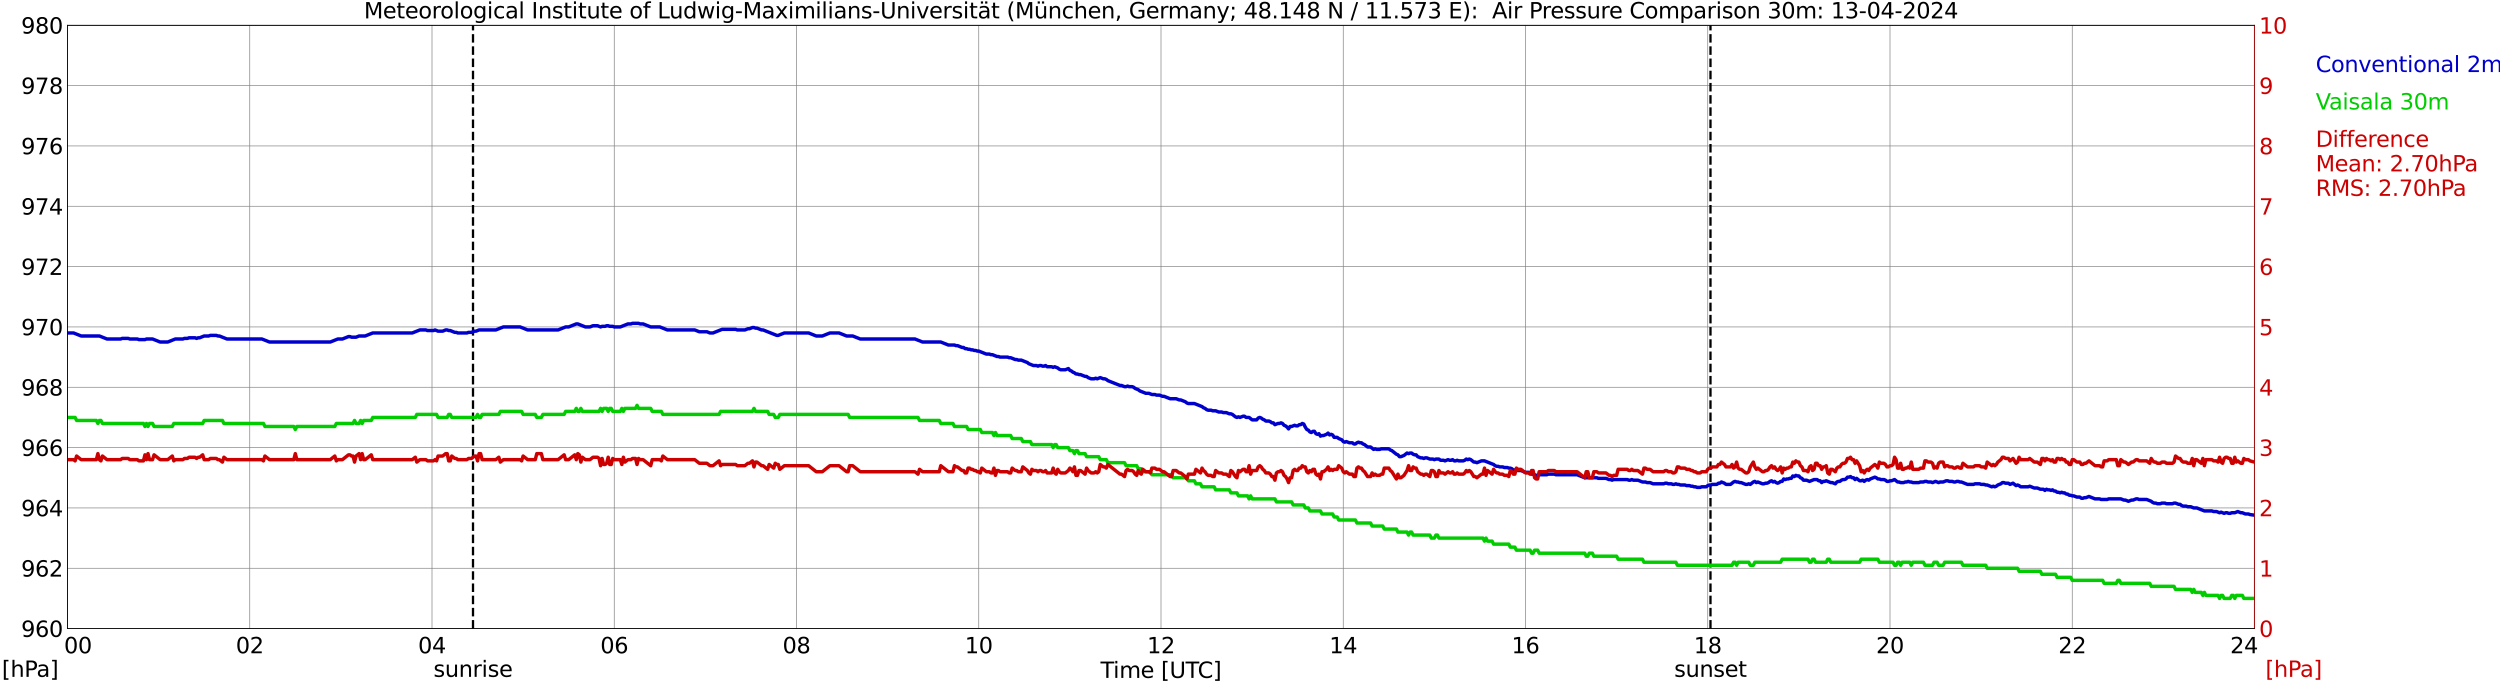 <?xml version="1.0" encoding="utf-8" standalone="no"?>
<!DOCTYPE svg PUBLIC "-//W3C//DTD SVG 1.1//EN"
  "http://www.w3.org/Graphics/SVG/1.1/DTD/svg11.dtd">
<svg xmlns:xlink="http://www.w3.org/1999/xlink" width="1085.4pt" height="296.64pt" viewBox="0 0 1085.4 296.64" xmlns="http://www.w3.org/2000/svg" version="1.1">
 <defs>
  <style type="text/css">*{stroke-linejoin: round; stroke-linecap: butt}</style>
 </defs>
 <g id="figure_1">
  <g id="patch_1">
   <path d="M 0 296.64 
L 1085.4 296.64 
L 1085.4 0 
L 0 0 
z
" style="fill: #ffffff"/>
  </g>
  <g id="axes_1">
   <g id="patch_2">
    <path d="M 29.306 272.909 
L 978.814 272.909 
L 978.814 10.976 
L 29.306 10.976 
z
" style="fill: #ffffff"/>
   </g>
   <g id="patch_3">
    <path d="M 978.814 272.909 
L 978.814 272.909 
L 978.814 10.976 
L 978.814 10.976 
z
" clip-path="url(#pbbc4386dce)" style="fill: #d3d3d3; opacity: 0.25; stroke: #d3d3d3; stroke-linejoin: miter"/>
   </g>
   <g id="matplotlib.axis_1">
    <g id="xtick_1">
     <g id="line2d_1">
      <path d="M 29.306 272.909 
L 29.306 10.976 
" clip-path="url(#pbbc4386dce)" style="fill: none; stroke: #808080; stroke-width: 0.3; stroke-linecap: square"/>
     </g>
     <g id="line2d_2"/>
     <g id="text_1">
      <!--    00 -->
      <g transform="translate(18.733 283.627) scale(0.095 -0.095)">
       <defs>
        <path id="DejaVuSans-20" transform="scale(0.016)"/>
        <path id="DejaVuSans-30" d="M 2034 4250 
Q 1547 4250 1301 3770 
Q 1056 3291 1056 2328 
Q 1056 1369 1301 889 
Q 1547 409 2034 409 
Q 2525 409 2770 889 
Q 3016 1369 3016 2328 
Q 3016 3291 2770 3770 
Q 2525 4250 2034 4250 
z
M 2034 4750 
Q 2819 4750 3233 4129 
Q 3647 3509 3647 2328 
Q 3647 1150 3233 529 
Q 2819 -91 2034 -91 
Q 1250 -91 836 529 
Q 422 1150 422 2328 
Q 422 3509 836 4129 
Q 1250 4750 2034 4750 
z
" transform="scale(0.016)"/>
       </defs>
       <use xlink:href="#DejaVuSans-20"/>
       <use xlink:href="#DejaVuSans-20" transform="translate(31.787 0)"/>
       <use xlink:href="#DejaVuSans-20" transform="translate(63.574 0)"/>
       <use xlink:href="#DejaVuSans-30" transform="translate(95.361 0)"/>
       <use xlink:href="#DejaVuSans-30" transform="translate(158.984 0)"/>
      </g>
     </g>
    </g>
    <g id="xtick_2">
     <g id="line2d_3">
      <path d="M 108.431 272.909 
L 108.431 10.976 
" clip-path="url(#pbbc4386dce)" style="fill: none; stroke: #808080; stroke-width: 0.3; stroke-linecap: square"/>
     </g>
     <g id="line2d_4"/>
     <g id="text_2">
      <!-- 02 -->
      <g transform="translate(102.387 283.627) scale(0.095 -0.095)">
       <defs>
        <path id="DejaVuSans-32" d="M 1228 531 
L 3431 531 
L 3431 0 
L 469 0 
L 469 531 
Q 828 903 1448 1529 
Q 2069 2156 2228 2338 
Q 2531 2678 2651 2914 
Q 2772 3150 2772 3378 
Q 2772 3750 2511 3984 
Q 2250 4219 1831 4219 
Q 1534 4219 1204 4116 
Q 875 4013 500 3803 
L 500 4441 
Q 881 4594 1212 4672 
Q 1544 4750 1819 4750 
Q 2544 4750 2975 4387 
Q 3406 4025 3406 3419 
Q 3406 3131 3298 2873 
Q 3191 2616 2906 2266 
Q 2828 2175 2409 1742 
Q 1991 1309 1228 531 
z
" transform="scale(0.016)"/>
       </defs>
       <use xlink:href="#DejaVuSans-30"/>
       <use xlink:href="#DejaVuSans-32" transform="translate(63.623 0)"/>
      </g>
     </g>
    </g>
    <g id="xtick_3">
     <g id="line2d_5">
      <path d="M 187.557 272.909 
L 187.557 10.976 
" clip-path="url(#pbbc4386dce)" style="fill: none; stroke: #808080; stroke-width: 0.3; stroke-linecap: square"/>
     </g>
     <g id="line2d_6"/>
     <g id="text_3">
      <!-- 04 -->
      <g transform="translate(181.513 283.627) scale(0.095 -0.095)">
       <defs>
        <path id="DejaVuSans-34" d="M 2419 4116 
L 825 1625 
L 2419 1625 
L 2419 4116 
z
M 2253 4666 
L 3047 4666 
L 3047 1625 
L 3713 1625 
L 3713 1100 
L 3047 1100 
L 3047 0 
L 2419 0 
L 2419 1100 
L 313 1100 
L 313 1709 
L 2253 4666 
z
" transform="scale(0.016)"/>
       </defs>
       <use xlink:href="#DejaVuSans-30"/>
       <use xlink:href="#DejaVuSans-34" transform="translate(63.623 0)"/>
      </g>
     </g>
    </g>
    <g id="xtick_4">
     <g id="line2d_7">
      <path d="M 266.683 272.909 
L 266.683 10.976 
" clip-path="url(#pbbc4386dce)" style="fill: none; stroke: #808080; stroke-width: 0.3; stroke-linecap: square"/>
     </g>
     <g id="line2d_8"/>
     <g id="text_4">
      <!-- 06 -->
      <g transform="translate(260.638 283.627) scale(0.095 -0.095)">
       <defs>
        <path id="DejaVuSans-36" d="M 2113 2584 
Q 1688 2584 1439 2293 
Q 1191 2003 1191 1497 
Q 1191 994 1439 701 
Q 1688 409 2113 409 
Q 2538 409 2786 701 
Q 3034 994 3034 1497 
Q 3034 2003 2786 2293 
Q 2538 2584 2113 2584 
z
M 3366 4563 
L 3366 3988 
Q 3128 4100 2886 4159 
Q 2644 4219 2406 4219 
Q 1781 4219 1451 3797 
Q 1122 3375 1075 2522 
Q 1259 2794 1537 2939 
Q 1816 3084 2150 3084 
Q 2853 3084 3261 2657 
Q 3669 2231 3669 1497 
Q 3669 778 3244 343 
Q 2819 -91 2113 -91 
Q 1303 -91 875 529 
Q 447 1150 447 2328 
Q 447 3434 972 4092 
Q 1497 4750 2381 4750 
Q 2619 4750 2861 4703 
Q 3103 4656 3366 4563 
z
" transform="scale(0.016)"/>
       </defs>
       <use xlink:href="#DejaVuSans-30"/>
       <use xlink:href="#DejaVuSans-36" transform="translate(63.623 0)"/>
      </g>
     </g>
    </g>
    <g id="xtick_5">
     <g id="line2d_9">
      <path d="M 345.808 272.909 
L 345.808 10.976 
" clip-path="url(#pbbc4386dce)" style="fill: none; stroke: #808080; stroke-width: 0.3; stroke-linecap: square"/>
     </g>
     <g id="line2d_10"/>
     <g id="text_5">
      <!-- 08 -->
      <g transform="translate(339.764 283.627) scale(0.095 -0.095)">
       <defs>
        <path id="DejaVuSans-38" d="M 2034 2216 
Q 1584 2216 1326 1975 
Q 1069 1734 1069 1313 
Q 1069 891 1326 650 
Q 1584 409 2034 409 
Q 2484 409 2743 651 
Q 3003 894 3003 1313 
Q 3003 1734 2745 1975 
Q 2488 2216 2034 2216 
z
M 1403 2484 
Q 997 2584 770 2862 
Q 544 3141 544 3541 
Q 544 4100 942 4425 
Q 1341 4750 2034 4750 
Q 2731 4750 3128 4425 
Q 3525 4100 3525 3541 
Q 3525 3141 3298 2862 
Q 3072 2584 2669 2484 
Q 3125 2378 3379 2068 
Q 3634 1759 3634 1313 
Q 3634 634 3220 271 
Q 2806 -91 2034 -91 
Q 1263 -91 848 271 
Q 434 634 434 1313 
Q 434 1759 690 2068 
Q 947 2378 1403 2484 
z
M 1172 3481 
Q 1172 3119 1398 2916 
Q 1625 2713 2034 2713 
Q 2441 2713 2670 2916 
Q 2900 3119 2900 3481 
Q 2900 3844 2670 4047 
Q 2441 4250 2034 4250 
Q 1625 4250 1398 4047 
Q 1172 3844 1172 3481 
z
" transform="scale(0.016)"/>
       </defs>
       <use xlink:href="#DejaVuSans-30"/>
       <use xlink:href="#DejaVuSans-38" transform="translate(63.623 0)"/>
      </g>
     </g>
    </g>
    <g id="xtick_6">
     <g id="line2d_11">
      <path d="M 424.934 272.909 
L 424.934 10.976 
" clip-path="url(#pbbc4386dce)" style="fill: none; stroke: #808080; stroke-width: 0.3; stroke-linecap: square"/>
     </g>
     <g id="line2d_12"/>
     <g id="text_6">
      <!-- 10 -->
      <g transform="translate(418.89 283.627) scale(0.095 -0.095)">
       <defs>
        <path id="DejaVuSans-31" d="M 794 531 
L 1825 531 
L 1825 4091 
L 703 3866 
L 703 4441 
L 1819 4666 
L 2450 4666 
L 2450 531 
L 3481 531 
L 3481 0 
L 794 0 
L 794 531 
z
" transform="scale(0.016)"/>
       </defs>
       <use xlink:href="#DejaVuSans-31"/>
       <use xlink:href="#DejaVuSans-30" transform="translate(63.623 0)"/>
      </g>
     </g>
    </g>
    <g id="xtick_7">
     <g id="line2d_13">
      <path d="M 504.06 272.909 
L 504.06 10.976 
" clip-path="url(#pbbc4386dce)" style="fill: none; stroke: #808080; stroke-width: 0.3; stroke-linecap: square"/>
     </g>
     <g id="line2d_14"/>
     <g id="text_7">
      <!-- 12 -->
      <g transform="translate(498.015 283.627) scale(0.095 -0.095)">
       <use xlink:href="#DejaVuSans-31"/>
       <use xlink:href="#DejaVuSans-32" transform="translate(63.623 0)"/>
      </g>
     </g>
    </g>
    <g id="xtick_8">
     <g id="line2d_15">
      <path d="M 583.185 272.909 
L 583.185 10.976 
" clip-path="url(#pbbc4386dce)" style="fill: none; stroke: #808080; stroke-width: 0.3; stroke-linecap: square"/>
     </g>
     <g id="line2d_16"/>
     <g id="text_8">
      <!-- 14 -->
      <g transform="translate(577.141 283.627) scale(0.095 -0.095)">
       <use xlink:href="#DejaVuSans-31"/>
       <use xlink:href="#DejaVuSans-34" transform="translate(63.623 0)"/>
      </g>
     </g>
    </g>
    <g id="xtick_9">
     <g id="line2d_17">
      <path d="M 662.311 272.909 
L 662.311 10.976 
" clip-path="url(#pbbc4386dce)" style="fill: none; stroke: #808080; stroke-width: 0.3; stroke-linecap: square"/>
     </g>
     <g id="line2d_18"/>
     <g id="text_9">
      <!-- 16 -->
      <g transform="translate(656.267 283.627) scale(0.095 -0.095)">
       <use xlink:href="#DejaVuSans-31"/>
       <use xlink:href="#DejaVuSans-36" transform="translate(63.623 0)"/>
      </g>
     </g>
    </g>
    <g id="xtick_10">
     <g id="line2d_19">
      <path d="M 741.437 272.909 
L 741.437 10.976 
" clip-path="url(#pbbc4386dce)" style="fill: none; stroke: #808080; stroke-width: 0.3; stroke-linecap: square"/>
     </g>
     <g id="line2d_20"/>
     <g id="text_10">
      <!-- 18 -->
      <g transform="translate(735.392 283.627) scale(0.095 -0.095)">
       <use xlink:href="#DejaVuSans-31"/>
       <use xlink:href="#DejaVuSans-38" transform="translate(63.623 0)"/>
      </g>
     </g>
    </g>
    <g id="xtick_11">
     <g id="line2d_21">
      <path d="M 820.562 272.909 
L 820.562 10.976 
" clip-path="url(#pbbc4386dce)" style="fill: none; stroke: #808080; stroke-width: 0.3; stroke-linecap: square"/>
     </g>
     <g id="line2d_22"/>
     <g id="text_11">
      <!-- 20 -->
      <g transform="translate(814.518 283.627) scale(0.095 -0.095)">
       <use xlink:href="#DejaVuSans-32"/>
       <use xlink:href="#DejaVuSans-30" transform="translate(63.623 0)"/>
      </g>
     </g>
    </g>
    <g id="xtick_12">
     <g id="line2d_23">
      <path d="M 899.688 272.909 
L 899.688 10.976 
" clip-path="url(#pbbc4386dce)" style="fill: none; stroke: #808080; stroke-width: 0.3; stroke-linecap: square"/>
     </g>
     <g id="line2d_24"/>
     <g id="text_12">
      <!-- 22 -->
      <g transform="translate(893.644 283.627) scale(0.095 -0.095)">
       <use xlink:href="#DejaVuSans-32"/>
       <use xlink:href="#DejaVuSans-32" transform="translate(63.623 0)"/>
      </g>
     </g>
    </g>
    <g id="xtick_13">
     <g id="line2d_25">
      <path d="M 978.814 272.909 
L 978.814 10.976 
" clip-path="url(#pbbc4386dce)" style="fill: none; stroke: #808080; stroke-width: 0.3; stroke-linecap: square"/>
     </g>
     <g id="line2d_26"/>
     <g id="text_13">
      <!-- 24    -->
      <g transform="translate(968.241 283.627) scale(0.095 -0.095)">
       <use xlink:href="#DejaVuSans-32"/>
       <use xlink:href="#DejaVuSans-34" transform="translate(63.623 0)"/>
       <use xlink:href="#DejaVuSans-20" transform="translate(127.246 0)"/>
       <use xlink:href="#DejaVuSans-20" transform="translate(159.033 0)"/>
       <use xlink:href="#DejaVuSans-20" transform="translate(190.82 0)"/>
      </g>
     </g>
    </g>
    <g id="text_14">
     <!-- Time [UTC] -->
     <g transform="translate(477.806 294.322) scale(0.095 -0.095)">
      <defs>
       <path id="DejaVuSans-54" d="M -19 4666 
L 3928 4666 
L 3928 4134 
L 2272 4134 
L 2272 0 
L 1638 0 
L 1638 4134 
L -19 4134 
L -19 4666 
z
" transform="scale(0.016)"/>
       <path id="DejaVuSans-69" d="M 603 3500 
L 1178 3500 
L 1178 0 
L 603 0 
L 603 3500 
z
M 603 4863 
L 1178 4863 
L 1178 4134 
L 603 4134 
L 603 4863 
z
" transform="scale(0.016)"/>
       <path id="DejaVuSans-6d" d="M 3328 2828 
Q 3544 3216 3844 3400 
Q 4144 3584 4550 3584 
Q 5097 3584 5394 3201 
Q 5691 2819 5691 2113 
L 5691 0 
L 5113 0 
L 5113 2094 
Q 5113 2597 4934 2840 
Q 4756 3084 4391 3084 
Q 3944 3084 3684 2787 
Q 3425 2491 3425 1978 
L 3425 0 
L 2847 0 
L 2847 2094 
Q 2847 2600 2669 2842 
Q 2491 3084 2119 3084 
Q 1678 3084 1418 2786 
Q 1159 2488 1159 1978 
L 1159 0 
L 581 0 
L 581 3500 
L 1159 3500 
L 1159 2956 
Q 1356 3278 1631 3431 
Q 1906 3584 2284 3584 
Q 2666 3584 2933 3390 
Q 3200 3197 3328 2828 
z
" transform="scale(0.016)"/>
       <path id="DejaVuSans-65" d="M 3597 1894 
L 3597 1613 
L 953 1613 
Q 991 1019 1311 708 
Q 1631 397 2203 397 
Q 2534 397 2845 478 
Q 3156 559 3463 722 
L 3463 178 
Q 3153 47 2828 -22 
Q 2503 -91 2169 -91 
Q 1331 -91 842 396 
Q 353 884 353 1716 
Q 353 2575 817 3079 
Q 1281 3584 2069 3584 
Q 2775 3584 3186 3129 
Q 3597 2675 3597 1894 
z
M 3022 2063 
Q 3016 2534 2758 2815 
Q 2500 3097 2075 3097 
Q 1594 3097 1305 2825 
Q 1016 2553 972 2059 
L 3022 2063 
z
" transform="scale(0.016)"/>
       <path id="DejaVuSans-5b" d="M 550 4863 
L 1875 4863 
L 1875 4416 
L 1125 4416 
L 1125 -397 
L 1875 -397 
L 1875 -844 
L 550 -844 
L 550 4863 
z
" transform="scale(0.016)"/>
       <path id="DejaVuSans-55" d="M 556 4666 
L 1191 4666 
L 1191 1831 
Q 1191 1081 1462 751 
Q 1734 422 2344 422 
Q 2950 422 3222 751 
Q 3494 1081 3494 1831 
L 3494 4666 
L 4128 4666 
L 4128 1753 
Q 4128 841 3676 375 
Q 3225 -91 2344 -91 
Q 1459 -91 1007 375 
Q 556 841 556 1753 
L 556 4666 
z
" transform="scale(0.016)"/>
       <path id="DejaVuSans-43" d="M 4122 4306 
L 4122 3641 
Q 3803 3938 3442 4084 
Q 3081 4231 2675 4231 
Q 1875 4231 1450 3742 
Q 1025 3253 1025 2328 
Q 1025 1406 1450 917 
Q 1875 428 2675 428 
Q 3081 428 3442 575 
Q 3803 722 4122 1019 
L 4122 359 
Q 3791 134 3420 21 
Q 3050 -91 2638 -91 
Q 1578 -91 968 557 
Q 359 1206 359 2328 
Q 359 3453 968 4101 
Q 1578 4750 2638 4750 
Q 3056 4750 3426 4639 
Q 3797 4528 4122 4306 
z
" transform="scale(0.016)"/>
       <path id="DejaVuSans-5d" d="M 1947 4863 
L 1947 -844 
L 622 -844 
L 622 -397 
L 1369 -397 
L 1369 4416 
L 622 4416 
L 622 4863 
L 1947 4863 
z
" transform="scale(0.016)"/>
      </defs>
      <use xlink:href="#DejaVuSans-54"/>
      <use xlink:href="#DejaVuSans-69" transform="translate(57.959 0)"/>
      <use xlink:href="#DejaVuSans-6d" transform="translate(85.742 0)"/>
      <use xlink:href="#DejaVuSans-65" transform="translate(183.154 0)"/>
      <use xlink:href="#DejaVuSans-20" transform="translate(244.678 0)"/>
      <use xlink:href="#DejaVuSans-5b" transform="translate(276.465 0)"/>
      <use xlink:href="#DejaVuSans-55" transform="translate(315.479 0)"/>
      <use xlink:href="#DejaVuSans-54" transform="translate(388.672 0)"/>
      <use xlink:href="#DejaVuSans-43" transform="translate(443.881 0)"/>
      <use xlink:href="#DejaVuSans-5d" transform="translate(513.705 0)"/>
     </g>
    </g>
   </g>
   <g id="matplotlib.axis_2">
    <g id="ytick_1">
     <g id="line2d_27">
      <path d="M 29.306 272.909 
L 978.814 272.909 
" clip-path="url(#pbbc4386dce)" style="fill: none; stroke: #808080; stroke-width: 0.3; stroke-linecap: square"/>
     </g>
     <g id="line2d_28"/>
     <g id="text_15">
      <!-- 960 -->
      <g transform="translate(9.173 276.518) scale(0.095 -0.095)">
       <defs>
        <path id="DejaVuSans-39" d="M 703 97 
L 703 672 
Q 941 559 1184 500 
Q 1428 441 1663 441 
Q 2288 441 2617 861 
Q 2947 1281 2994 2138 
Q 2813 1869 2534 1725 
Q 2256 1581 1919 1581 
Q 1219 1581 811 2004 
Q 403 2428 403 3163 
Q 403 3881 828 4315 
Q 1253 4750 1959 4750 
Q 2769 4750 3195 4129 
Q 3622 3509 3622 2328 
Q 3622 1225 3098 567 
Q 2575 -91 1691 -91 
Q 1453 -91 1209 -44 
Q 966 3 703 97 
z
M 1959 2075 
Q 2384 2075 2632 2365 
Q 2881 2656 2881 3163 
Q 2881 3666 2632 3958 
Q 2384 4250 1959 4250 
Q 1534 4250 1286 3958 
Q 1038 3666 1038 3163 
Q 1038 2656 1286 2365 
Q 1534 2075 1959 2075 
z
" transform="scale(0.016)"/>
       </defs>
       <use xlink:href="#DejaVuSans-39"/>
       <use xlink:href="#DejaVuSans-36" transform="translate(63.623 0)"/>
       <use xlink:href="#DejaVuSans-30" transform="translate(127.246 0)"/>
      </g>
     </g>
    </g>
    <g id="ytick_2">
     <g id="line2d_29">
      <path d="M 29.306 246.715 
L 978.814 246.715 
" clip-path="url(#pbbc4386dce)" style="fill: none; stroke: #808080; stroke-width: 0.3; stroke-linecap: square"/>
     </g>
     <g id="line2d_30"/>
     <g id="text_16">
      <!-- 962 -->
      <g transform="translate(9.173 250.325) scale(0.095 -0.095)">
       <use xlink:href="#DejaVuSans-39"/>
       <use xlink:href="#DejaVuSans-36" transform="translate(63.623 0)"/>
       <use xlink:href="#DejaVuSans-32" transform="translate(127.246 0)"/>
      </g>
     </g>
    </g>
    <g id="ytick_3">
     <g id="line2d_31">
      <path d="M 29.306 220.522 
L 978.814 220.522 
" clip-path="url(#pbbc4386dce)" style="fill: none; stroke: #808080; stroke-width: 0.3; stroke-linecap: square"/>
     </g>
     <g id="line2d_32"/>
     <g id="text_17">
      <!-- 964 -->
      <g transform="translate(9.173 224.131) scale(0.095 -0.095)">
       <use xlink:href="#DejaVuSans-39"/>
       <use xlink:href="#DejaVuSans-36" transform="translate(63.623 0)"/>
       <use xlink:href="#DejaVuSans-34" transform="translate(127.246 0)"/>
      </g>
     </g>
    </g>
    <g id="ytick_4">
     <g id="line2d_33">
      <path d="M 29.306 194.329 
L 978.814 194.329 
" clip-path="url(#pbbc4386dce)" style="fill: none; stroke: #808080; stroke-width: 0.3; stroke-linecap: square"/>
     </g>
     <g id="line2d_34"/>
     <g id="text_18">
      <!-- 966 -->
      <g transform="translate(9.173 197.938) scale(0.095 -0.095)">
       <use xlink:href="#DejaVuSans-39"/>
       <use xlink:href="#DejaVuSans-36" transform="translate(63.623 0)"/>
       <use xlink:href="#DejaVuSans-36" transform="translate(127.246 0)"/>
      </g>
     </g>
    </g>
    <g id="ytick_5">
     <g id="line2d_35">
      <path d="M 29.306 168.136 
L 978.814 168.136 
" clip-path="url(#pbbc4386dce)" style="fill: none; stroke: #808080; stroke-width: 0.3; stroke-linecap: square"/>
     </g>
     <g id="line2d_36"/>
     <g id="text_19">
      <!-- 968 -->
      <g transform="translate(9.173 171.745) scale(0.095 -0.095)">
       <use xlink:href="#DejaVuSans-39"/>
       <use xlink:href="#DejaVuSans-36" transform="translate(63.623 0)"/>
       <use xlink:href="#DejaVuSans-38" transform="translate(127.246 0)"/>
      </g>
     </g>
    </g>
    <g id="ytick_6">
     <g id="line2d_37">
      <path d="M 29.306 141.942 
L 978.814 141.942 
" clip-path="url(#pbbc4386dce)" style="fill: none; stroke: #808080; stroke-width: 0.3; stroke-linecap: square"/>
     </g>
     <g id="line2d_38"/>
     <g id="text_20">
      <!-- 970 -->
      <g transform="translate(9.173 145.551) scale(0.095 -0.095)">
       <defs>
        <path id="DejaVuSans-37" d="M 525 4666 
L 3525 4666 
L 3525 4397 
L 1831 0 
L 1172 0 
L 2766 4134 
L 525 4134 
L 525 4666 
z
" transform="scale(0.016)"/>
       </defs>
       <use xlink:href="#DejaVuSans-39"/>
       <use xlink:href="#DejaVuSans-37" transform="translate(63.623 0)"/>
       <use xlink:href="#DejaVuSans-30" transform="translate(127.246 0)"/>
      </g>
     </g>
    </g>
    <g id="ytick_7">
     <g id="line2d_39">
      <path d="M 29.306 115.749 
L 978.814 115.749 
" clip-path="url(#pbbc4386dce)" style="fill: none; stroke: #808080; stroke-width: 0.3; stroke-linecap: square"/>
     </g>
     <g id="line2d_40"/>
     <g id="text_21">
      <!-- 972 -->
      <g transform="translate(9.173 119.358) scale(0.095 -0.095)">
       <use xlink:href="#DejaVuSans-39"/>
       <use xlink:href="#DejaVuSans-37" transform="translate(63.623 0)"/>
       <use xlink:href="#DejaVuSans-32" transform="translate(127.246 0)"/>
      </g>
     </g>
    </g>
    <g id="ytick_8">
     <g id="line2d_41">
      <path d="M 29.306 89.556 
L 978.814 89.556 
" clip-path="url(#pbbc4386dce)" style="fill: none; stroke: #808080; stroke-width: 0.3; stroke-linecap: square"/>
     </g>
     <g id="line2d_42"/>
     <g id="text_22">
      <!-- 974 -->
      <g transform="translate(9.173 93.165) scale(0.095 -0.095)">
       <use xlink:href="#DejaVuSans-39"/>
       <use xlink:href="#DejaVuSans-37" transform="translate(63.623 0)"/>
       <use xlink:href="#DejaVuSans-34" transform="translate(127.246 0)"/>
      </g>
     </g>
    </g>
    <g id="ytick_9">
     <g id="line2d_43">
      <path d="M 29.306 63.362 
L 978.814 63.362 
" clip-path="url(#pbbc4386dce)" style="fill: none; stroke: #808080; stroke-width: 0.3; stroke-linecap: square"/>
     </g>
     <g id="line2d_44"/>
     <g id="text_23">
      <!-- 976 -->
      <g transform="translate(9.173 66.972) scale(0.095 -0.095)">
       <use xlink:href="#DejaVuSans-39"/>
       <use xlink:href="#DejaVuSans-37" transform="translate(63.623 0)"/>
       <use xlink:href="#DejaVuSans-36" transform="translate(127.246 0)"/>
      </g>
     </g>
    </g>
    <g id="ytick_10">
     <g id="line2d_45">
      <path d="M 29.306 37.169 
L 978.814 37.169 
" clip-path="url(#pbbc4386dce)" style="fill: none; stroke: #808080; stroke-width: 0.3; stroke-linecap: square"/>
     </g>
     <g id="line2d_46"/>
     <g id="text_24">
      <!-- 978 -->
      <g transform="translate(9.173 40.778) scale(0.095 -0.095)">
       <use xlink:href="#DejaVuSans-39"/>
       <use xlink:href="#DejaVuSans-37" transform="translate(63.623 0)"/>
       <use xlink:href="#DejaVuSans-38" transform="translate(127.246 0)"/>
      </g>
     </g>
    </g>
    <g id="ytick_11">
     <g id="line2d_47">
      <path d="M 29.306 10.976 
L 978.814 10.976 
" clip-path="url(#pbbc4386dce)" style="fill: none; stroke: #808080; stroke-width: 0.3; stroke-linecap: square"/>
     </g>
     <g id="line2d_48"/>
     <g id="text_25">
      <!-- 980 -->
      <g transform="translate(9.173 14.585) scale(0.095 -0.095)">
       <use xlink:href="#DejaVuSans-39"/>
       <use xlink:href="#DejaVuSans-38" transform="translate(63.623 0)"/>
       <use xlink:href="#DejaVuSans-30" transform="translate(127.246 0)"/>
      </g>
     </g>
    </g>
   </g>
   <g id="line2d_49">
    <path d="M 205.36 272.909 
L 205.36 10.976 
" clip-path="url(#pbbc4386dce)" style="fill: none; stroke-dasharray: 3.7,1.6; stroke-dashoffset: 0; stroke: #000000"/>
   </g>
   <g id="line2d_50">
    <path d="M 742.624 272.909 
L 742.624 10.976 
" clip-path="url(#pbbc4386dce)" style="fill: none; stroke-dasharray: 3.7,1.6; stroke-dashoffset: 0; stroke: #000000"/>
   </g>
   <g id="line2d_51">
    <path d="M 29.306 144.562 
L 31.943 144.562 
L 35.24 145.871 
L 43.153 145.871 
L 46.45 147.181 
L 52.384 147.181 
L 53.043 146.919 
L 55.681 146.919 
L 56.34 147.181 
L 59.637 147.181 
L 60.297 147.443 
L 62.934 147.443 
L 63.594 147.181 
L 66.231 147.181 
L 69.528 148.491 
L 72.825 148.491 
L 76.122 147.181 
L 79.419 147.181 
L 80.078 146.919 
L 81.397 146.919 
L 82.056 146.657 
L 84.694 146.657 
L 85.353 146.919 
L 86.013 146.657 
L 86.672 146.657 
L 88.65 145.871 
L 90.628 145.871 
L 91.288 145.609 
L 93.925 145.609 
L 94.584 145.871 
L 95.244 145.871 
L 98.541 147.181 
L 113.707 147.181 
L 117.003 148.491 
L 143.379 148.491 
L 146.676 147.181 
L 148.654 147.181 
L 151.291 146.133 
L 151.951 146.133 
L 152.61 146.395 
L 154.588 146.395 
L 155.907 145.871 
L 158.544 145.871 
L 161.841 144.562 
L 178.985 144.562 
L 182.282 143.252 
L 184.92 143.252 
L 185.579 143.514 
L 188.216 143.514 
L 188.876 143.252 
L 190.195 143.776 
L 192.173 143.776 
L 193.492 143.252 
L 194.151 143.252 
L 194.81 143.514 
L 195.47 143.514 
L 197.448 144.3 
L 198.107 144.3 
L 198.767 144.562 
L 202.723 144.562 
L 203.382 144.3 
L 204.701 144.3 
L 206.02 143.776 
L 206.679 143.776 
L 207.998 143.252 
L 215.251 143.252 
L 218.548 141.942 
L 225.801 141.942 
L 229.098 143.252 
L 242.286 143.252 
L 245.583 141.942 
L 246.901 141.942 
L 250.198 140.633 
L 250.858 140.633 
L 254.155 141.942 
L 256.133 141.942 
L 257.451 141.418 
L 259.43 141.418 
L 260.748 141.942 
L 261.408 141.68 
L 262.726 141.68 
L 263.386 141.418 
L 264.045 141.418 
L 264.705 141.68 
L 266.023 141.68 
L 266.683 141.942 
L 269.32 141.942 
L 272.617 140.633 
L 273.936 140.633 
L 274.595 140.371 
L 277.233 140.371 
L 277.892 140.633 
L 279.211 140.633 
L 282.508 141.942 
L 286.464 141.942 
L 289.761 143.252 
L 301.63 143.252 
L 303.608 144.038 
L 306.905 144.038 
L 308.224 144.562 
L 309.543 144.562 
L 313.499 142.99 
L 319.433 142.99 
L 320.093 143.252 
L 323.39 143.252 
L 324.708 142.728 
L 325.368 142.728 
L 326.686 142.204 
L 327.346 142.204 
L 328.005 142.466 
L 328.665 142.466 
L 330.643 143.252 
L 331.302 143.252 
L 337.236 145.609 
L 337.896 145.609 
L 340.533 144.562 
L 351.083 144.562 
L 354.38 145.871 
L 357.018 145.871 
L 360.315 144.562 
L 364.271 144.562 
L 367.568 145.871 
L 370.206 145.871 
L 373.502 147.181 
L 397.24 147.181 
L 400.537 148.491 
L 408.45 148.491 
L 411.746 149.8 
L 414.384 149.8 
L 415.043 150.062 
L 415.703 150.062 
L 417.681 150.848 
L 418.34 150.848 
L 419 151.372 
L 419.659 151.372 
L 420.318 151.634 
L 420.978 151.634 
L 421.637 151.896 
L 422.297 151.896 
L 422.956 152.158 
L 423.615 152.158 
L 424.275 152.42 
L 424.934 152.42 
L 428.231 153.729 
L 429.55 153.729 
L 430.209 153.991 
L 430.869 153.991 
L 432.847 154.777 
L 433.506 154.777 
L 434.165 155.039 
L 437.462 155.039 
L 438.122 155.301 
L 438.781 155.301 
L 440.759 156.087 
L 441.419 156.087 
L 442.078 156.349 
L 443.397 156.349 
L 446.034 157.396 
L 446.694 157.92 
L 448.672 158.706 
L 449.991 158.706 
L 450.65 158.968 
L 451.309 158.706 
L 451.969 158.706 
L 452.628 158.968 
L 453.287 158.968 
L 453.947 158.706 
L 454.606 159.23 
L 456.584 159.23 
L 457.244 159.492 
L 457.903 159.23 
L 459.222 159.754 
L 459.881 160.278 
L 460.541 160.539 
L 462.519 160.539 
L 463.838 160.016 
L 464.497 160.801 
L 465.156 161.063 
L 465.816 161.587 
L 466.475 161.849 
L 467.134 162.373 
L 467.794 162.373 
L 468.453 162.635 
L 469.113 162.635 
L 471.091 163.421 
L 471.75 163.421 
L 472.409 163.945 
L 473.728 164.468 
L 475.047 164.468 
L 475.706 164.207 
L 476.366 164.468 
L 477.685 163.945 
L 479.003 164.468 
L 479.663 164.468 
L 480.322 164.73 
L 480.981 165.254 
L 486.256 167.35 
L 486.916 167.35 
L 488.235 167.874 
L 488.894 167.874 
L 489.553 167.612 
L 490.213 167.874 
L 491.532 167.874 
L 492.191 168.136 
L 492.85 168.659 
L 494.169 169.183 
L 494.828 169.707 
L 497.466 170.755 
L 498.785 170.755 
L 500.103 171.279 
L 501.422 171.279 
L 502.082 171.541 
L 503.4 171.541 
L 504.719 172.065 
L 505.379 172.065 
L 508.016 173.112 
L 510.654 173.112 
L 511.972 173.636 
L 512.632 173.636 
L 514.61 174.422 
L 515.269 174.946 
L 515.929 175.208 
L 518.566 175.208 
L 521.863 176.517 
L 522.522 177.041 
L 523.182 177.303 
L 523.841 177.827 
L 524.501 178.089 
L 525.819 178.089 
L 526.479 178.351 
L 527.797 178.351 
L 529.116 178.875 
L 530.435 178.875 
L 531.094 179.137 
L 532.413 179.137 
L 533.732 179.661 
L 534.391 179.661 
L 535.051 179.923 
L 536.369 180.97 
L 537.029 181.232 
L 537.688 180.97 
L 538.348 181.232 
L 539.666 180.708 
L 540.326 180.708 
L 540.985 181.232 
L 542.304 181.232 
L 543.623 182.28 
L 545.601 182.28 
L 546.26 181.494 
L 546.919 181.232 
L 547.579 181.494 
L 548.238 182.018 
L 548.898 182.28 
L 549.557 182.804 
L 550.876 182.804 
L 551.535 183.066 
L 552.195 183.59 
L 552.854 183.59 
L 553.513 184.375 
L 554.832 183.852 
L 555.491 183.852 
L 556.151 183.59 
L 556.81 183.852 
L 557.47 184.637 
L 558.129 184.899 
L 558.788 185.423 
L 559.448 186.209 
L 560.107 185.161 
L 560.766 185.161 
L 562.085 184.637 
L 562.745 184.899 
L 563.404 184.899 
L 564.063 184.375 
L 564.723 184.375 
L 565.382 183.852 
L 566.042 184.113 
L 566.701 185.423 
L 567.36 186.471 
L 568.02 186.733 
L 568.679 187.519 
L 569.338 187.781 
L 569.998 187.257 
L 570.657 187.257 
L 571.317 188.304 
L 571.976 188.566 
L 572.635 188.304 
L 573.295 189.352 
L 573.954 189.09 
L 574.613 189.09 
L 575.932 188.566 
L 576.592 188.042 
L 577.251 188.828 
L 577.91 188.566 
L 578.57 188.828 
L 579.229 189.876 
L 580.548 189.876 
L 581.207 190.4 
L 582.526 190.924 
L 583.185 191.71 
L 583.845 191.971 
L 584.504 191.71 
L 585.823 192.233 
L 587.142 192.233 
L 587.801 192.757 
L 588.46 192.757 
L 589.12 192.233 
L 589.779 191.971 
L 590.439 192.233 
L 591.098 192.233 
L 591.757 192.757 
L 592.417 193.019 
L 593.736 194.067 
L 595.054 194.067 
L 596.373 195.115 
L 597.032 194.853 
L 597.692 195.115 
L 599.011 195.115 
L 599.67 194.853 
L 602.967 194.853 
L 603.626 195.377 
L 604.286 195.639 
L 606.264 197.21 
L 606.923 197.472 
L 607.582 198.258 
L 608.242 198.258 
L 609.561 197.734 
L 610.879 196.686 
L 611.539 196.948 
L 612.198 196.686 
L 612.858 196.686 
L 613.517 197.21 
L 614.176 197.472 
L 614.836 197.472 
L 615.495 198.258 
L 616.814 198.782 
L 617.473 198.782 
L 618.133 199.044 
L 618.792 198.782 
L 619.451 198.782 
L 620.77 199.306 
L 622.089 199.306 
L 622.748 199.568 
L 623.408 199.306 
L 624.726 199.306 
L 625.386 199.829 
L 626.705 199.829 
L 627.364 200.091 
L 628.683 199.568 
L 629.342 199.829 
L 630.001 199.829 
L 630.661 199.568 
L 631.32 200.091 
L 631.98 200.091 
L 632.639 199.829 
L 633.298 200.091 
L 635.276 200.091 
L 635.936 199.829 
L 636.595 199.306 
L 637.255 199.568 
L 637.914 199.306 
L 638.573 199.568 
L 639.892 200.615 
L 640.552 200.615 
L 641.211 200.877 
L 643.189 200.091 
L 644.508 200.091 
L 648.464 201.663 
L 649.123 202.187 
L 649.783 202.449 
L 650.442 202.449 
L 651.102 202.711 
L 652.42 202.711 
L 653.08 202.973 
L 654.399 202.973 
L 655.058 203.235 
L 655.717 203.235 
L 656.377 203.497 
L 657.036 204.02 
L 658.355 204.02 
L 659.014 204.282 
L 660.333 204.282 
L 662.311 205.068 
L 663.63 205.068 
L 664.289 205.33 
L 664.949 205.854 
L 665.608 205.854 
L 666.927 206.378 
L 667.586 206.378 
L 668.246 206.116 
L 671.542 206.116 
L 672.202 205.854 
L 674.839 205.854 
L 675.499 206.116 
L 684.73 206.116 
L 688.027 207.426 
L 693.302 207.426 
L 693.961 207.687 
L 697.258 207.687 
L 698.577 208.211 
L 699.236 208.211 
L 699.896 208.473 
L 700.555 208.211 
L 706.49 208.211 
L 707.149 208.473 
L 707.808 208.473 
L 708.468 208.211 
L 709.127 208.473 
L 711.105 208.473 
L 713.083 209.259 
L 714.402 209.259 
L 715.062 209.521 
L 716.38 209.521 
L 717.699 210.045 
L 722.315 210.045 
L 722.974 209.783 
L 723.633 209.783 
L 724.293 210.045 
L 725.612 210.045 
L 726.271 210.307 
L 726.93 210.307 
L 727.59 210.045 
L 728.249 210.307 
L 728.909 210.307 
L 729.568 210.569 
L 731.546 210.569 
L 732.205 210.831 
L 733.524 210.831 
L 734.184 211.093 
L 734.843 211.093 
L 735.502 211.355 
L 736.162 211.355 
L 736.821 211.616 
L 738.14 211.616 
L 738.799 211.355 
L 740.777 211.355 
L 741.437 210.831 
L 742.096 210.569 
L 742.756 210.569 
L 743.415 210.307 
L 745.393 210.307 
L 746.052 209.783 
L 746.712 209.783 
L 747.371 209.259 
L 748.69 209.783 
L 749.349 210.307 
L 751.327 210.307 
L 752.646 209.259 
L 753.306 208.997 
L 753.965 209.259 
L 754.624 209.259 
L 755.284 209.521 
L 755.943 209.521 
L 757.921 210.307 
L 758.581 210.307 
L 759.24 210.045 
L 759.899 210.307 
L 761.218 209.259 
L 761.878 208.997 
L 762.537 209.521 
L 763.196 209.259 
L 765.174 210.045 
L 765.834 210.045 
L 766.493 209.783 
L 767.153 209.783 
L 767.812 209.521 
L 768.471 208.997 
L 769.131 208.735 
L 769.79 209.259 
L 770.449 208.997 
L 771.109 209.521 
L 771.768 209.783 
L 772.428 209.521 
L 773.087 208.997 
L 773.746 208.997 
L 774.406 207.949 
L 775.065 208.211 
L 775.725 207.949 
L 776.384 207.949 
L 777.043 207.687 
L 777.703 207.687 
L 778.362 206.64 
L 779.021 206.902 
L 779.681 206.378 
L 780.34 206.64 
L 781 206.64 
L 781.659 207.426 
L 782.318 207.687 
L 782.978 208.473 
L 784.296 208.473 
L 785.615 208.997 
L 787.593 208.211 
L 788.912 208.211 
L 789.572 208.735 
L 790.231 208.735 
L 790.89 209.521 
L 791.55 208.997 
L 792.209 208.997 
L 792.868 208.735 
L 794.847 209.521 
L 795.506 209.521 
L 796.825 210.045 
L 797.484 209.259 
L 798.143 208.997 
L 798.803 208.997 
L 799.462 208.473 
L 800.122 208.211 
L 800.781 208.211 
L 801.44 207.949 
L 802.1 207.164 
L 802.759 207.164 
L 803.419 206.902 
L 804.078 207.426 
L 804.737 207.426 
L 805.397 208.211 
L 806.056 207.687 
L 807.375 208.735 
L 808.034 208.735 
L 808.694 208.473 
L 809.353 208.997 
L 810.012 208.473 
L 810.672 208.211 
L 811.331 208.473 
L 811.99 207.949 
L 813.969 207.164 
L 814.628 207.426 
L 815.287 207.949 
L 815.947 207.949 
L 816.606 208.211 
L 817.925 208.211 
L 818.584 208.473 
L 819.244 208.997 
L 819.903 208.997 
L 820.562 208.735 
L 821.222 208.735 
L 822.541 208.211 
L 823.859 209.259 
L 824.519 209.259 
L 825.178 209.521 
L 826.497 209.521 
L 827.156 209.259 
L 827.816 209.259 
L 828.475 208.997 
L 829.134 209.259 
L 829.794 209.259 
L 830.453 209.521 
L 833.091 209.521 
L 833.75 209.259 
L 835.069 209.259 
L 835.728 208.997 
L 836.388 208.997 
L 837.047 209.259 
L 838.366 209.259 
L 839.025 209.521 
L 840.344 208.997 
L 841.663 209.521 
L 842.322 209.259 
L 843.641 209.259 
L 844.959 208.735 
L 845.619 208.735 
L 846.278 208.997 
L 847.597 208.997 
L 848.256 209.259 
L 848.916 209.259 
L 849.575 208.997 
L 850.235 208.997 
L 850.894 209.259 
L 851.553 209.259 
L 854.191 210.307 
L 856.828 210.307 
L 857.488 210.045 
L 859.466 210.045 
L 860.125 210.307 
L 861.444 210.307 
L 862.103 210.569 
L 862.763 210.569 
L 864.741 211.355 
L 865.4 211.093 
L 866.06 211.355 
L 866.719 211.093 
L 867.378 210.569 
L 868.697 210.045 
L 869.357 209.521 
L 870.016 209.521 
L 870.675 209.783 
L 871.994 209.783 
L 872.653 210.307 
L 873.972 209.783 
L 875.291 210.831 
L 875.95 210.569 
L 876.61 210.831 
L 877.269 211.355 
L 880.566 211.355 
L 881.225 211.093 
L 883.204 211.878 
L 884.522 211.878 
L 885.841 212.402 
L 887.16 212.402 
L 887.819 212.926 
L 888.479 212.402 
L 889.138 212.664 
L 889.797 212.664 
L 890.457 212.926 
L 891.116 212.664 
L 891.775 213.188 
L 892.435 213.188 
L 893.094 213.712 
L 893.754 213.712 
L 894.413 213.974 
L 895.072 213.712 
L 895.732 213.974 
L 896.391 213.974 
L 897.051 214.498 
L 897.71 214.498 
L 898.369 215.022 
L 899.029 215.022 
L 899.688 215.284 
L 900.347 215.284 
L 901.666 215.807 
L 902.985 215.807 
L 903.644 216.331 
L 904.304 216.331 
L 904.963 216.069 
L 905.622 216.069 
L 906.941 215.545 
L 909.579 216.593 
L 911.557 216.593 
L 912.216 216.855 
L 914.854 216.855 
L 915.513 216.593 
L 920.788 216.593 
L 922.107 217.117 
L 922.766 217.117 
L 924.085 217.641 
L 925.404 217.117 
L 926.063 217.117 
L 927.382 216.593 
L 928.041 216.593 
L 928.701 216.855 
L 931.998 216.855 
L 933.976 217.641 
L 934.635 218.165 
L 935.295 218.427 
L 935.954 218.427 
L 936.613 218.689 
L 937.932 218.689 
L 938.592 218.427 
L 939.91 218.427 
L 940.57 218.689 
L 943.207 218.689 
L 943.867 218.427 
L 944.526 218.427 
L 945.845 218.951 
L 946.504 218.951 
L 947.163 219.474 
L 947.823 219.736 
L 949.142 219.736 
L 949.801 219.998 
L 951.12 219.998 
L 952.438 220.522 
L 953.757 220.522 
L 957.054 221.832 
L 960.351 221.832 
L 961.01 222.094 
L 962.329 222.094 
L 963.648 222.618 
L 964.307 222.356 
L 965.626 222.88 
L 966.285 222.618 
L 966.945 222.618 
L 967.604 222.88 
L 968.264 222.88 
L 968.923 222.618 
L 970.242 222.618 
L 971.561 222.094 
L 972.879 222.618 
L 973.539 222.618 
L 974.857 223.142 
L 976.176 223.142 
L 976.836 223.403 
L 978.154 223.578 
L 978.154 223.578 
" clip-path="url(#pbbc4386dce)" style="fill: none; stroke: #0000cc; stroke-width: 1.5; stroke-linecap: square"/>
   </g>
   <g id="line2d_52">
    <path d="M 29.965 181.232 
L 32.603 181.232 
L 33.262 182.542 
L 41.834 182.542 
L 42.493 183.852 
L 43.153 182.542 
L 43.812 182.542 
L 44.472 183.852 
L 62.275 183.852 
L 62.934 185.161 
L 63.594 183.852 
L 64.253 185.161 
L 64.912 183.852 
L 66.231 183.852 
L 66.89 185.161 
L 74.803 185.161 
L 75.462 183.852 
L 87.991 183.852 
L 88.65 182.542 
L 96.563 182.542 
L 97.222 183.852 
L 114.366 183.852 
L 115.025 185.161 
L 127.553 185.161 
L 128.213 186.471 
L 128.872 185.161 
L 145.357 185.161 
L 146.016 183.852 
L 153.269 183.852 
L 153.929 182.542 
L 154.588 183.852 
L 155.907 183.852 
L 156.566 182.542 
L 157.226 183.852 
L 157.885 182.542 
L 161.182 182.542 
L 161.841 181.232 
L 180.304 181.232 
L 180.963 179.923 
L 189.535 179.923 
L 190.195 181.232 
L 194.151 181.232 
L 194.81 179.923 
L 195.47 179.923 
L 196.129 181.232 
L 206.679 181.232 
L 207.339 179.923 
L 207.998 181.232 
L 208.657 181.232 
L 209.317 179.923 
L 216.57 179.923 
L 217.229 178.613 
L 226.461 178.613 
L 227.12 179.923 
L 232.395 179.923 
L 233.054 181.232 
L 235.033 181.232 
L 235.692 179.923 
L 244.923 179.923 
L 245.583 178.613 
L 249.539 178.613 
L 250.198 177.303 
L 250.858 178.613 
L 251.517 178.613 
L 252.176 177.303 
L 252.836 178.613 
L 260.089 178.613 
L 260.748 177.303 
L 261.408 178.613 
L 262.067 177.303 
L 263.386 177.303 
L 264.045 178.613 
L 264.705 177.303 
L 265.364 177.303 
L 266.023 178.613 
L 269.32 178.613 
L 269.98 177.303 
L 270.639 178.613 
L 271.298 177.303 
L 275.914 177.303 
L 276.573 175.994 
L 277.233 177.303 
L 282.508 177.303 
L 283.167 178.613 
L 287.124 178.613 
L 287.783 179.923 
L 312.18 179.923 
L 312.839 178.613 
L 326.686 178.613 
L 327.346 177.303 
L 328.005 178.613 
L 333.28 178.613 
L 333.94 179.923 
L 335.918 179.923 
L 336.577 181.232 
L 337.896 181.232 
L 338.555 179.923 
L 368.227 179.923 
L 368.887 181.232 
L 398.559 181.232 
L 399.218 182.542 
L 407.79 182.542 
L 408.45 183.852 
L 413.725 183.852 
L 414.384 185.161 
L 419.659 185.161 
L 420.318 186.471 
L 425.593 186.471 
L 426.253 187.781 
L 430.869 187.781 
L 431.528 189.09 
L 432.187 187.781 
L 432.847 189.09 
L 438.781 189.09 
L 439.44 190.4 
L 443.397 190.4 
L 444.056 191.71 
L 447.353 191.71 
L 448.012 193.019 
L 456.584 193.019 
L 457.244 194.329 
L 457.903 193.019 
L 458.563 193.019 
L 459.222 194.329 
L 463.838 194.329 
L 464.497 195.639 
L 465.816 195.639 
L 466.475 196.948 
L 467.134 195.639 
L 467.794 195.639 
L 468.453 196.948 
L 471.091 196.948 
L 471.75 198.258 
L 477.025 198.258 
L 477.685 199.568 
L 480.322 199.568 
L 480.981 200.877 
L 488.235 200.877 
L 488.894 202.187 
L 493.51 202.187 
L 494.169 203.497 
L 495.488 203.497 
L 496.147 204.806 
L 499.444 204.806 
L 500.103 206.116 
L 508.675 206.116 
L 509.335 207.426 
L 515.269 207.426 
L 515.929 208.735 
L 518.566 208.735 
L 519.226 210.045 
L 521.204 210.045 
L 521.863 211.355 
L 527.138 211.355 
L 527.797 212.664 
L 533.732 212.664 
L 534.391 213.974 
L 537.029 213.974 
L 537.688 215.284 
L 541.644 215.284 
L 542.304 216.593 
L 542.963 215.284 
L 543.623 216.593 
L 553.513 216.593 
L 554.173 217.903 
L 560.766 217.903 
L 561.426 219.213 
L 566.042 219.213 
L 566.701 220.522 
L 568.02 220.522 
L 568.679 221.832 
L 573.295 221.832 
L 573.954 223.142 
L 578.57 223.142 
L 579.229 224.451 
L 580.548 224.451 
L 581.207 225.761 
L 588.46 225.761 
L 589.12 227.071 
L 595.054 227.071 
L 595.714 228.38 
L 600.329 228.38 
L 600.989 229.69 
L 606.264 229.69 
L 606.923 231 
L 610.879 231 
L 611.539 232.309 
L 612.198 231 
L 612.858 231 
L 613.517 232.309 
L 620.77 232.309 
L 621.429 233.619 
L 622.748 233.619 
L 623.408 232.309 
L 624.067 232.309 
L 624.726 233.619 
L 643.848 233.619 
L 644.508 234.928 
L 645.167 233.619 
L 645.827 234.928 
L 647.805 234.928 
L 648.464 236.238 
L 655.058 236.238 
L 655.717 237.548 
L 657.695 237.548 
L 658.355 238.857 
L 664.289 238.857 
L 664.949 240.167 
L 665.608 240.167 
L 666.267 238.857 
L 667.586 238.857 
L 668.246 240.167 
L 688.027 240.167 
L 688.686 241.477 
L 689.346 241.477 
L 690.005 240.167 
L 691.324 240.167 
L 691.983 241.477 
L 701.874 241.477 
L 702.533 242.786 
L 713.083 242.786 
L 713.743 244.096 
L 727.59 244.096 
L 728.249 245.406 
L 751.987 245.406 
L 752.646 244.096 
L 753.306 244.096 
L 753.965 245.406 
L 754.624 244.096 
L 759.24 244.096 
L 759.899 245.406 
L 761.218 245.406 
L 761.878 244.096 
L 773.087 244.096 
L 773.746 242.786 
L 784.956 242.786 
L 785.615 244.096 
L 786.275 244.096 
L 786.934 242.786 
L 787.593 242.786 
L 788.253 244.096 
L 792.868 244.096 
L 793.528 242.786 
L 794.187 242.786 
L 794.847 244.096 
L 807.375 244.096 
L 808.034 242.786 
L 815.287 242.786 
L 815.947 244.096 
L 821.881 244.096 
L 822.541 245.406 
L 823.2 245.406 
L 823.859 244.096 
L 824.519 244.096 
L 825.178 245.406 
L 825.837 244.096 
L 829.134 244.096 
L 829.794 245.406 
L 830.453 244.096 
L 835.069 244.096 
L 835.728 245.406 
L 839.025 245.406 
L 839.684 244.096 
L 841.003 244.096 
L 841.663 245.406 
L 843.641 245.406 
L 844.3 244.096 
L 851.553 244.096 
L 852.213 245.406 
L 862.103 245.406 
L 862.763 246.715 
L 875.95 246.715 
L 876.61 248.025 
L 885.841 248.025 
L 886.5 249.335 
L 892.435 249.335 
L 893.094 250.644 
L 899.029 250.644 
L 899.688 251.954 
L 912.876 251.954 
L 913.535 253.264 
L 918.81 253.264 
L 919.469 251.954 
L 920.129 251.954 
L 920.788 253.264 
L 933.316 253.264 
L 933.976 254.573 
L 943.867 254.573 
L 944.526 255.883 
L 951.12 255.883 
L 951.779 257.193 
L 952.438 255.883 
L 953.098 257.193 
L 955.735 257.193 
L 956.395 258.502 
L 957.054 257.193 
L 957.714 258.502 
L 962.989 258.502 
L 963.648 259.812 
L 964.307 258.502 
L 964.967 258.502 
L 965.626 259.812 
L 968.264 259.812 
L 968.923 258.502 
L 969.582 258.502 
L 970.242 259.812 
L 970.901 258.502 
L 973.539 258.502 
L 974.198 259.812 
L 978.154 259.812 
L 978.154 259.812 
" clip-path="url(#pbbc4386dce)" style="fill: none; stroke: #00cc00; stroke-width: 1.5; stroke-linecap: square"/>
   </g>
   <g id="patch_4">
    <path d="M 29.306 272.909 
L 29.306 10.976 
" style="fill: none; stroke: #000000; stroke-width: 0.3; stroke-linejoin: miter; stroke-linecap: square"/>
   </g>
   <g id="patch_5">
    <path d="M 978.814 272.909 
L 978.814 10.976 
" style="fill: none; stroke: #000000; stroke-width: 0.3; stroke-linejoin: miter; stroke-linecap: square"/>
   </g>
   <g id="patch_6">
    <path d="M 29.306 272.909 
L 978.814 272.909 
" style="fill: none; stroke: #000000; stroke-width: 0.3; stroke-linejoin: miter; stroke-linecap: square"/>
   </g>
   <g id="patch_7">
    <path d="M 29.306 10.976 
L 978.814 10.976 
" style="fill: none; stroke: #000000; stroke-width: 0.3; stroke-linejoin: miter; stroke-linecap: square"/>
   </g>
   <g id="text_26">
    <!-- sunrise -->
    <g transform="translate(188.196 293.863) scale(0.095 -0.095)">
     <defs>
      <path id="DejaVuSans-73" d="M 2834 3397 
L 2834 2853 
Q 2591 2978 2328 3040 
Q 2066 3103 1784 3103 
Q 1356 3103 1142 2972 
Q 928 2841 928 2578 
Q 928 2378 1081 2264 
Q 1234 2150 1697 2047 
L 1894 2003 
Q 2506 1872 2764 1633 
Q 3022 1394 3022 966 
Q 3022 478 2636 193 
Q 2250 -91 1575 -91 
Q 1294 -91 989 -36 
Q 684 19 347 128 
L 347 722 
Q 666 556 975 473 
Q 1284 391 1588 391 
Q 1994 391 2212 530 
Q 2431 669 2431 922 
Q 2431 1156 2273 1281 
Q 2116 1406 1581 1522 
L 1381 1569 
Q 847 1681 609 1914 
Q 372 2147 372 2553 
Q 372 3047 722 3315 
Q 1072 3584 1716 3584 
Q 2034 3584 2315 3537 
Q 2597 3491 2834 3397 
z
" transform="scale(0.016)"/>
      <path id="DejaVuSans-75" d="M 544 1381 
L 544 3500 
L 1119 3500 
L 1119 1403 
Q 1119 906 1312 657 
Q 1506 409 1894 409 
Q 2359 409 2629 706 
Q 2900 1003 2900 1516 
L 2900 3500 
L 3475 3500 
L 3475 0 
L 2900 0 
L 2900 538 
Q 2691 219 2414 64 
Q 2138 -91 1772 -91 
Q 1169 -91 856 284 
Q 544 659 544 1381 
z
M 1991 3584 
L 1991 3584 
z
" transform="scale(0.016)"/>
      <path id="DejaVuSans-6e" d="M 3513 2113 
L 3513 0 
L 2938 0 
L 2938 2094 
Q 2938 2591 2744 2837 
Q 2550 3084 2163 3084 
Q 1697 3084 1428 2787 
Q 1159 2491 1159 1978 
L 1159 0 
L 581 0 
L 581 3500 
L 1159 3500 
L 1159 2956 
Q 1366 3272 1645 3428 
Q 1925 3584 2291 3584 
Q 2894 3584 3203 3211 
Q 3513 2838 3513 2113 
z
" transform="scale(0.016)"/>
      <path id="DejaVuSans-72" d="M 2631 2963 
Q 2534 3019 2420 3045 
Q 2306 3072 2169 3072 
Q 1681 3072 1420 2755 
Q 1159 2438 1159 1844 
L 1159 0 
L 581 0 
L 581 3500 
L 1159 3500 
L 1159 2956 
Q 1341 3275 1631 3429 
Q 1922 3584 2338 3584 
Q 2397 3584 2469 3576 
Q 2541 3569 2628 3553 
L 2631 2963 
z
" transform="scale(0.016)"/>
     </defs>
     <use xlink:href="#DejaVuSans-73"/>
     <use xlink:href="#DejaVuSans-75" transform="translate(52.1 0)"/>
     <use xlink:href="#DejaVuSans-6e" transform="translate(115.479 0)"/>
     <use xlink:href="#DejaVuSans-72" transform="translate(178.857 0)"/>
     <use xlink:href="#DejaVuSans-69" transform="translate(219.971 0)"/>
     <use xlink:href="#DejaVuSans-73" transform="translate(247.754 0)"/>
     <use xlink:href="#DejaVuSans-65" transform="translate(299.854 0)"/>
    </g>
   </g>
   <g id="text_27">
    <!-- sunset -->
    <g transform="translate(726.869 293.863) scale(0.095 -0.095)">
     <defs>
      <path id="DejaVuSans-74" d="M 1172 4494 
L 1172 3500 
L 2356 3500 
L 2356 3053 
L 1172 3053 
L 1172 1153 
Q 1172 725 1289 603 
Q 1406 481 1766 481 
L 2356 481 
L 2356 0 
L 1766 0 
Q 1100 0 847 248 
Q 594 497 594 1153 
L 594 3053 
L 172 3053 
L 172 3500 
L 594 3500 
L 594 4494 
L 1172 4494 
z
" transform="scale(0.016)"/>
     </defs>
     <use xlink:href="#DejaVuSans-73"/>
     <use xlink:href="#DejaVuSans-75" transform="translate(52.1 0)"/>
     <use xlink:href="#DejaVuSans-6e" transform="translate(115.479 0)"/>
     <use xlink:href="#DejaVuSans-73" transform="translate(178.857 0)"/>
     <use xlink:href="#DejaVuSans-65" transform="translate(230.957 0)"/>
     <use xlink:href="#DejaVuSans-74" transform="translate(292.48 0)"/>
    </g>
   </g>
   <g id="text_28">
    <!-- [hPa] -->
    <g transform="translate(0.821 293.863) scale(0.095 -0.095)">
     <defs>
      <path id="DejaVuSans-68" d="M 3513 2113 
L 3513 0 
L 2938 0 
L 2938 2094 
Q 2938 2591 2744 2837 
Q 2550 3084 2163 3084 
Q 1697 3084 1428 2787 
Q 1159 2491 1159 1978 
L 1159 0 
L 581 0 
L 581 4863 
L 1159 4863 
L 1159 2956 
Q 1366 3272 1645 3428 
Q 1925 3584 2291 3584 
Q 2894 3584 3203 3211 
Q 3513 2838 3513 2113 
z
" transform="scale(0.016)"/>
      <path id="DejaVuSans-50" d="M 1259 4147 
L 1259 2394 
L 2053 2394 
Q 2494 2394 2734 2622 
Q 2975 2850 2975 3272 
Q 2975 3691 2734 3919 
Q 2494 4147 2053 4147 
L 1259 4147 
z
M 628 4666 
L 2053 4666 
Q 2838 4666 3239 4311 
Q 3641 3956 3641 3272 
Q 3641 2581 3239 2228 
Q 2838 1875 2053 1875 
L 1259 1875 
L 1259 0 
L 628 0 
L 628 4666 
z
" transform="scale(0.016)"/>
      <path id="DejaVuSans-61" d="M 2194 1759 
Q 1497 1759 1228 1600 
Q 959 1441 959 1056 
Q 959 750 1161 570 
Q 1363 391 1709 391 
Q 2188 391 2477 730 
Q 2766 1069 2766 1631 
L 2766 1759 
L 2194 1759 
z
M 3341 1997 
L 3341 0 
L 2766 0 
L 2766 531 
Q 2569 213 2275 61 
Q 1981 -91 1556 -91 
Q 1019 -91 701 211 
Q 384 513 384 1019 
Q 384 1609 779 1909 
Q 1175 2209 1959 2209 
L 2766 2209 
L 2766 2266 
Q 2766 2663 2505 2880 
Q 2244 3097 1772 3097 
Q 1472 3097 1187 3025 
Q 903 2953 641 2809 
L 641 3341 
Q 956 3463 1253 3523 
Q 1550 3584 1831 3584 
Q 2591 3584 2966 3190 
Q 3341 2797 3341 1997 
z
" transform="scale(0.016)"/>
     </defs>
     <use xlink:href="#DejaVuSans-5b"/>
     <use xlink:href="#DejaVuSans-68" transform="translate(39.014 0)"/>
     <use xlink:href="#DejaVuSans-50" transform="translate(102.393 0)"/>
     <use xlink:href="#DejaVuSans-61" transform="translate(158.195 0)"/>
     <use xlink:href="#DejaVuSans-5d" transform="translate(219.475 0)"/>
    </g>
   </g>
   <g id="text_29">
    <!-- Conventional 2m -->
    <g style="fill: #0000cc" transform="translate(1005.4 31.291) scale(0.095 -0.095)">
     <defs>
      <path id="DejaVuSans-6f" d="M 1959 3097 
Q 1497 3097 1228 2736 
Q 959 2375 959 1747 
Q 959 1119 1226 758 
Q 1494 397 1959 397 
Q 2419 397 2687 759 
Q 2956 1122 2956 1747 
Q 2956 2369 2687 2733 
Q 2419 3097 1959 3097 
z
M 1959 3584 
Q 2709 3584 3137 3096 
Q 3566 2609 3566 1747 
Q 3566 888 3137 398 
Q 2709 -91 1959 -91 
Q 1206 -91 779 398 
Q 353 888 353 1747 
Q 353 2609 779 3096 
Q 1206 3584 1959 3584 
z
" transform="scale(0.016)"/>
      <path id="DejaVuSans-76" d="M 191 3500 
L 800 3500 
L 1894 563 
L 2988 3500 
L 3597 3500 
L 2284 0 
L 1503 0 
L 191 3500 
z
" transform="scale(0.016)"/>
      <path id="DejaVuSans-6c" d="M 603 4863 
L 1178 4863 
L 1178 0 
L 603 0 
L 603 4863 
z
" transform="scale(0.016)"/>
     </defs>
     <use xlink:href="#DejaVuSans-43"/>
     <use xlink:href="#DejaVuSans-6f" transform="translate(69.824 0)"/>
     <use xlink:href="#DejaVuSans-6e" transform="translate(131.006 0)"/>
     <use xlink:href="#DejaVuSans-76" transform="translate(194.385 0)"/>
     <use xlink:href="#DejaVuSans-65" transform="translate(253.564 0)"/>
     <use xlink:href="#DejaVuSans-6e" transform="translate(315.088 0)"/>
     <use xlink:href="#DejaVuSans-74" transform="translate(378.467 0)"/>
     <use xlink:href="#DejaVuSans-69" transform="translate(417.676 0)"/>
     <use xlink:href="#DejaVuSans-6f" transform="translate(445.459 0)"/>
     <use xlink:href="#DejaVuSans-6e" transform="translate(506.641 0)"/>
     <use xlink:href="#DejaVuSans-61" transform="translate(570.02 0)"/>
     <use xlink:href="#DejaVuSans-6c" transform="translate(631.299 0)"/>
     <use xlink:href="#DejaVuSans-20" transform="translate(659.082 0)"/>
     <use xlink:href="#DejaVuSans-32" transform="translate(690.869 0)"/>
     <use xlink:href="#DejaVuSans-6d" transform="translate(754.492 0)"/>
    </g>
   </g>
   <g id="text_30">
    <!-- Vaisala 30m -->
    <g style="fill: #00cc00" transform="translate(1005.4 47.531) scale(0.095 -0.095)">
     <defs>
      <path id="DejaVuSans-56" d="M 1831 0 
L 50 4666 
L 709 4666 
L 2188 738 
L 3669 4666 
L 4325 4666 
L 2547 0 
L 1831 0 
z
" transform="scale(0.016)"/>
      <path id="DejaVuSans-33" d="M 2597 2516 
Q 3050 2419 3304 2112 
Q 3559 1806 3559 1356 
Q 3559 666 3084 287 
Q 2609 -91 1734 -91 
Q 1441 -91 1130 -33 
Q 819 25 488 141 
L 488 750 
Q 750 597 1062 519 
Q 1375 441 1716 441 
Q 2309 441 2620 675 
Q 2931 909 2931 1356 
Q 2931 1769 2642 2001 
Q 2353 2234 1838 2234 
L 1294 2234 
L 1294 2753 
L 1863 2753 
Q 2328 2753 2575 2939 
Q 2822 3125 2822 3475 
Q 2822 3834 2567 4026 
Q 2313 4219 1838 4219 
Q 1578 4219 1281 4162 
Q 984 4106 628 3988 
L 628 4550 
Q 988 4650 1302 4700 
Q 1616 4750 1894 4750 
Q 2613 4750 3031 4423 
Q 3450 4097 3450 3541 
Q 3450 3153 3228 2886 
Q 3006 2619 2597 2516 
z
" transform="scale(0.016)"/>
     </defs>
     <use xlink:href="#DejaVuSans-56"/>
     <use xlink:href="#DejaVuSans-61" transform="translate(60.658 0)"/>
     <use xlink:href="#DejaVuSans-69" transform="translate(121.938 0)"/>
     <use xlink:href="#DejaVuSans-73" transform="translate(149.721 0)"/>
     <use xlink:href="#DejaVuSans-61" transform="translate(201.82 0)"/>
     <use xlink:href="#DejaVuSans-6c" transform="translate(263.1 0)"/>
     <use xlink:href="#DejaVuSans-61" transform="translate(290.883 0)"/>
     <use xlink:href="#DejaVuSans-20" transform="translate(352.162 0)"/>
     <use xlink:href="#DejaVuSans-33" transform="translate(383.949 0)"/>
     <use xlink:href="#DejaVuSans-30" transform="translate(447.572 0)"/>
     <use xlink:href="#DejaVuSans-6d" transform="translate(511.195 0)"/>
    </g>
   </g>
   <g id="text_31">
    <!-- Difference -->
    <g style="fill: #cc0000" transform="translate(1005.4 63.771) scale(0.095 -0.095)">
     <defs>
      <path id="DejaVuSans-44" d="M 1259 4147 
L 1259 519 
L 2022 519 
Q 2988 519 3436 956 
Q 3884 1394 3884 2338 
Q 3884 3275 3436 3711 
Q 2988 4147 2022 4147 
L 1259 4147 
z
M 628 4666 
L 1925 4666 
Q 3281 4666 3915 4102 
Q 4550 3538 4550 2338 
Q 4550 1131 3912 565 
Q 3275 0 1925 0 
L 628 0 
L 628 4666 
z
" transform="scale(0.016)"/>
      <path id="DejaVuSans-66" d="M 2375 4863 
L 2375 4384 
L 1825 4384 
Q 1516 4384 1395 4259 
Q 1275 4134 1275 3809 
L 1275 3500 
L 2222 3500 
L 2222 3053 
L 1275 3053 
L 1275 0 
L 697 0 
L 697 3053 
L 147 3053 
L 147 3500 
L 697 3500 
L 697 3744 
Q 697 4328 969 4595 
Q 1241 4863 1831 4863 
L 2375 4863 
z
" transform="scale(0.016)"/>
      <path id="DejaVuSans-63" d="M 3122 3366 
L 3122 2828 
Q 2878 2963 2633 3030 
Q 2388 3097 2138 3097 
Q 1578 3097 1268 2742 
Q 959 2388 959 1747 
Q 959 1106 1268 751 
Q 1578 397 2138 397 
Q 2388 397 2633 464 
Q 2878 531 3122 666 
L 3122 134 
Q 2881 22 2623 -34 
Q 2366 -91 2075 -91 
Q 1284 -91 818 406 
Q 353 903 353 1747 
Q 353 2603 823 3093 
Q 1294 3584 2113 3584 
Q 2378 3584 2631 3529 
Q 2884 3475 3122 3366 
z
" transform="scale(0.016)"/>
     </defs>
     <use xlink:href="#DejaVuSans-44"/>
     <use xlink:href="#DejaVuSans-69" transform="translate(77.002 0)"/>
     <use xlink:href="#DejaVuSans-66" transform="translate(104.785 0)"/>
     <use xlink:href="#DejaVuSans-66" transform="translate(139.99 0)"/>
     <use xlink:href="#DejaVuSans-65" transform="translate(175.195 0)"/>
     <use xlink:href="#DejaVuSans-72" transform="translate(236.719 0)"/>
     <use xlink:href="#DejaVuSans-65" transform="translate(275.582 0)"/>
     <use xlink:href="#DejaVuSans-6e" transform="translate(337.105 0)"/>
     <use xlink:href="#DejaVuSans-63" transform="translate(400.484 0)"/>
     <use xlink:href="#DejaVuSans-65" transform="translate(455.465 0)"/>
    </g>
    <!-- Mean: 2.70hPa -->
    <g style="fill: #cc0000" transform="translate(1005.4 74.408) scale(0.095 -0.095)">
     <defs>
      <path id="DejaVuSans-4d" d="M 628 4666 
L 1569 4666 
L 2759 1491 
L 3956 4666 
L 4897 4666 
L 4897 0 
L 4281 0 
L 4281 4097 
L 3078 897 
L 2444 897 
L 1241 4097 
L 1241 0 
L 628 0 
L 628 4666 
z
" transform="scale(0.016)"/>
      <path id="DejaVuSans-3a" d="M 750 794 
L 1409 794 
L 1409 0 
L 750 0 
L 750 794 
z
M 750 3309 
L 1409 3309 
L 1409 2516 
L 750 2516 
L 750 3309 
z
" transform="scale(0.016)"/>
      <path id="DejaVuSans-2e" d="M 684 794 
L 1344 794 
L 1344 0 
L 684 0 
L 684 794 
z
" transform="scale(0.016)"/>
     </defs>
     <use xlink:href="#DejaVuSans-4d"/>
     <use xlink:href="#DejaVuSans-65" transform="translate(86.279 0)"/>
     <use xlink:href="#DejaVuSans-61" transform="translate(147.803 0)"/>
     <use xlink:href="#DejaVuSans-6e" transform="translate(209.082 0)"/>
     <use xlink:href="#DejaVuSans-3a" transform="translate(272.461 0)"/>
     <use xlink:href="#DejaVuSans-20" transform="translate(306.152 0)"/>
     <use xlink:href="#DejaVuSans-32" transform="translate(337.939 0)"/>
     <use xlink:href="#DejaVuSans-2e" transform="translate(401.562 0)"/>
     <use xlink:href="#DejaVuSans-37" transform="translate(433.35 0)"/>
     <use xlink:href="#DejaVuSans-30" transform="translate(496.973 0)"/>
     <use xlink:href="#DejaVuSans-68" transform="translate(560.596 0)"/>
     <use xlink:href="#DejaVuSans-50" transform="translate(623.975 0)"/>
     <use xlink:href="#DejaVuSans-61" transform="translate(679.777 0)"/>
    </g>
    <!-- RMS: 2.70hPa -->
    <g style="fill: #cc0000" transform="translate(1005.4 85.046) scale(0.095 -0.095)">
     <defs>
      <path id="DejaVuSans-52" d="M 2841 2188 
Q 3044 2119 3236 1894 
Q 3428 1669 3622 1275 
L 4263 0 
L 3584 0 
L 2988 1197 
Q 2756 1666 2539 1819 
Q 2322 1972 1947 1972 
L 1259 1972 
L 1259 0 
L 628 0 
L 628 4666 
L 2053 4666 
Q 2853 4666 3247 4331 
Q 3641 3997 3641 3322 
Q 3641 2881 3436 2590 
Q 3231 2300 2841 2188 
z
M 1259 4147 
L 1259 2491 
L 2053 2491 
Q 2509 2491 2742 2702 
Q 2975 2913 2975 3322 
Q 2975 3731 2742 3939 
Q 2509 4147 2053 4147 
L 1259 4147 
z
" transform="scale(0.016)"/>
      <path id="DejaVuSans-53" d="M 3425 4513 
L 3425 3897 
Q 3066 4069 2747 4153 
Q 2428 4238 2131 4238 
Q 1616 4238 1336 4038 
Q 1056 3838 1056 3469 
Q 1056 3159 1242 3001 
Q 1428 2844 1947 2747 
L 2328 2669 
Q 3034 2534 3370 2195 
Q 3706 1856 3706 1288 
Q 3706 609 3251 259 
Q 2797 -91 1919 -91 
Q 1588 -91 1214 -16 
Q 841 59 441 206 
L 441 856 
Q 825 641 1194 531 
Q 1563 422 1919 422 
Q 2459 422 2753 634 
Q 3047 847 3047 1241 
Q 3047 1584 2836 1778 
Q 2625 1972 2144 2069 
L 1759 2144 
Q 1053 2284 737 2584 
Q 422 2884 422 3419 
Q 422 4038 858 4394 
Q 1294 4750 2059 4750 
Q 2388 4750 2728 4690 
Q 3069 4631 3425 4513 
z
" transform="scale(0.016)"/>
     </defs>
     <use xlink:href="#DejaVuSans-52"/>
     <use xlink:href="#DejaVuSans-4d" transform="translate(69.482 0)"/>
     <use xlink:href="#DejaVuSans-53" transform="translate(155.762 0)"/>
     <use xlink:href="#DejaVuSans-3a" transform="translate(219.238 0)"/>
     <use xlink:href="#DejaVuSans-20" transform="translate(252.93 0)"/>
     <use xlink:href="#DejaVuSans-32" transform="translate(284.717 0)"/>
     <use xlink:href="#DejaVuSans-2e" transform="translate(348.34 0)"/>
     <use xlink:href="#DejaVuSans-37" transform="translate(380.127 0)"/>
     <use xlink:href="#DejaVuSans-30" transform="translate(443.75 0)"/>
     <use xlink:href="#DejaVuSans-68" transform="translate(507.373 0)"/>
     <use xlink:href="#DejaVuSans-50" transform="translate(570.752 0)"/>
     <use xlink:href="#DejaVuSans-61" transform="translate(626.555 0)"/>
    </g>
   </g>
   <g id="text_32">
    <!-- Meteorological Institute of Ludwig-Maximilians-Universität (München, Germany; 48.148 N / 11.573 E):  Air Pressure Comparison 30m: 13-04-2024 -->
    <g transform="translate(158.02 7.976) scale(0.095 -0.095)">
     <defs>
      <path id="DejaVuSans-67" d="M 2906 1791 
Q 2906 2416 2648 2759 
Q 2391 3103 1925 3103 
Q 1463 3103 1205 2759 
Q 947 2416 947 1791 
Q 947 1169 1205 825 
Q 1463 481 1925 481 
Q 2391 481 2648 825 
Q 2906 1169 2906 1791 
z
M 3481 434 
Q 3481 -459 3084 -895 
Q 2688 -1331 1869 -1331 
Q 1566 -1331 1297 -1286 
Q 1028 -1241 775 -1147 
L 775 -588 
Q 1028 -725 1275 -790 
Q 1522 -856 1778 -856 
Q 2344 -856 2625 -561 
Q 2906 -266 2906 331 
L 2906 616 
Q 2728 306 2450 153 
Q 2172 0 1784 0 
Q 1141 0 747 490 
Q 353 981 353 1791 
Q 353 2603 747 3093 
Q 1141 3584 1784 3584 
Q 2172 3584 2450 3431 
Q 2728 3278 2906 2969 
L 2906 3500 
L 3481 3500 
L 3481 434 
z
" transform="scale(0.016)"/>
      <path id="DejaVuSans-49" d="M 628 4666 
L 1259 4666 
L 1259 0 
L 628 0 
L 628 4666 
z
" transform="scale(0.016)"/>
      <path id="DejaVuSans-4c" d="M 628 4666 
L 1259 4666 
L 1259 531 
L 3531 531 
L 3531 0 
L 628 0 
L 628 4666 
z
" transform="scale(0.016)"/>
      <path id="DejaVuSans-64" d="M 2906 2969 
L 2906 4863 
L 3481 4863 
L 3481 0 
L 2906 0 
L 2906 525 
Q 2725 213 2448 61 
Q 2172 -91 1784 -91 
Q 1150 -91 751 415 
Q 353 922 353 1747 
Q 353 2572 751 3078 
Q 1150 3584 1784 3584 
Q 2172 3584 2448 3432 
Q 2725 3281 2906 2969 
z
M 947 1747 
Q 947 1113 1208 752 
Q 1469 391 1925 391 
Q 2381 391 2643 752 
Q 2906 1113 2906 1747 
Q 2906 2381 2643 2742 
Q 2381 3103 1925 3103 
Q 1469 3103 1208 2742 
Q 947 2381 947 1747 
z
" transform="scale(0.016)"/>
      <path id="DejaVuSans-77" d="M 269 3500 
L 844 3500 
L 1563 769 
L 2278 3500 
L 2956 3500 
L 3675 769 
L 4391 3500 
L 4966 3500 
L 4050 0 
L 3372 0 
L 2619 2869 
L 1863 0 
L 1184 0 
L 269 3500 
z
" transform="scale(0.016)"/>
      <path id="DejaVuSans-2d" d="M 313 2009 
L 1997 2009 
L 1997 1497 
L 313 1497 
L 313 2009 
z
" transform="scale(0.016)"/>
      <path id="DejaVuSans-78" d="M 3513 3500 
L 2247 1797 
L 3578 0 
L 2900 0 
L 1881 1375 
L 863 0 
L 184 0 
L 1544 1831 
L 300 3500 
L 978 3500 
L 1906 2253 
L 2834 3500 
L 3513 3500 
z
" transform="scale(0.016)"/>
      <path id="DejaVuSans-e4" d="M 2194 1759 
Q 1497 1759 1228 1600 
Q 959 1441 959 1056 
Q 959 750 1161 570 
Q 1363 391 1709 391 
Q 2188 391 2477 730 
Q 2766 1069 2766 1631 
L 2766 1759 
L 2194 1759 
z
M 3341 1997 
L 3341 0 
L 2766 0 
L 2766 531 
Q 2569 213 2275 61 
Q 1981 -91 1556 -91 
Q 1019 -91 701 211 
Q 384 513 384 1019 
Q 384 1609 779 1909 
Q 1175 2209 1959 2209 
L 2766 2209 
L 2766 2266 
Q 2766 2663 2505 2880 
Q 2244 3097 1772 3097 
Q 1472 3097 1187 3025 
Q 903 2953 641 2809 
L 641 3341 
Q 956 3463 1253 3523 
Q 1550 3584 1831 3584 
Q 2591 3584 2966 3190 
Q 3341 2797 3341 1997 
z
M 2150 4850 
L 2784 4850 
L 2784 4219 
L 2150 4219 
L 2150 4850 
z
M 928 4850 
L 1562 4850 
L 1562 4219 
L 928 4219 
L 928 4850 
z
" transform="scale(0.016)"/>
      <path id="DejaVuSans-28" d="M 1984 4856 
Q 1566 4138 1362 3434 
Q 1159 2731 1159 2009 
Q 1159 1288 1364 580 
Q 1569 -128 1984 -844 
L 1484 -844 
Q 1016 -109 783 600 
Q 550 1309 550 2009 
Q 550 2706 781 3412 
Q 1013 4119 1484 4856 
L 1984 4856 
z
" transform="scale(0.016)"/>
      <path id="DejaVuSans-fc" d="M 544 1381 
L 544 3500 
L 1119 3500 
L 1119 1403 
Q 1119 906 1312 657 
Q 1506 409 1894 409 
Q 2359 409 2629 706 
Q 2900 1003 2900 1516 
L 2900 3500 
L 3475 3500 
L 3475 0 
L 2900 0 
L 2900 538 
Q 2691 219 2414 64 
Q 2138 -91 1772 -91 
Q 1169 -91 856 284 
Q 544 659 544 1381 
z
M 1991 3584 
L 1991 3584 
z
M 2278 4850 
L 2912 4850 
L 2912 4219 
L 2278 4219 
L 2278 4850 
z
M 1056 4850 
L 1690 4850 
L 1690 4219 
L 1056 4219 
L 1056 4850 
z
" transform="scale(0.016)"/>
      <path id="DejaVuSans-2c" d="M 750 794 
L 1409 794 
L 1409 256 
L 897 -744 
L 494 -744 
L 750 256 
L 750 794 
z
" transform="scale(0.016)"/>
      <path id="DejaVuSans-47" d="M 3809 666 
L 3809 1919 
L 2778 1919 
L 2778 2438 
L 4434 2438 
L 4434 434 
Q 4069 175 3628 42 
Q 3188 -91 2688 -91 
Q 1594 -91 976 548 
Q 359 1188 359 2328 
Q 359 3472 976 4111 
Q 1594 4750 2688 4750 
Q 3144 4750 3555 4637 
Q 3966 4525 4313 4306 
L 4313 3634 
Q 3963 3931 3569 4081 
Q 3175 4231 2741 4231 
Q 1884 4231 1454 3753 
Q 1025 3275 1025 2328 
Q 1025 1384 1454 906 
Q 1884 428 2741 428 
Q 3075 428 3337 486 
Q 3600 544 3809 666 
z
" transform="scale(0.016)"/>
      <path id="DejaVuSans-79" d="M 2059 -325 
Q 1816 -950 1584 -1140 
Q 1353 -1331 966 -1331 
L 506 -1331 
L 506 -850 
L 844 -850 
Q 1081 -850 1212 -737 
Q 1344 -625 1503 -206 
L 1606 56 
L 191 3500 
L 800 3500 
L 1894 763 
L 2988 3500 
L 3597 3500 
L 2059 -325 
z
" transform="scale(0.016)"/>
      <path id="DejaVuSans-3b" d="M 750 3309 
L 1409 3309 
L 1409 2516 
L 750 2516 
L 750 3309 
z
M 750 794 
L 1409 794 
L 1409 256 
L 897 -744 
L 494 -744 
L 750 256 
L 750 794 
z
" transform="scale(0.016)"/>
      <path id="DejaVuSans-4e" d="M 628 4666 
L 1478 4666 
L 3547 763 
L 3547 4666 
L 4159 4666 
L 4159 0 
L 3309 0 
L 1241 3903 
L 1241 0 
L 628 0 
L 628 4666 
z
" transform="scale(0.016)"/>
      <path id="DejaVuSans-2f" d="M 1625 4666 
L 2156 4666 
L 531 -594 
L 0 -594 
L 1625 4666 
z
" transform="scale(0.016)"/>
      <path id="DejaVuSans-35" d="M 691 4666 
L 3169 4666 
L 3169 4134 
L 1269 4134 
L 1269 2991 
Q 1406 3038 1543 3061 
Q 1681 3084 1819 3084 
Q 2600 3084 3056 2656 
Q 3513 2228 3513 1497 
Q 3513 744 3044 326 
Q 2575 -91 1722 -91 
Q 1428 -91 1123 -41 
Q 819 9 494 109 
L 494 744 
Q 775 591 1075 516 
Q 1375 441 1709 441 
Q 2250 441 2565 725 
Q 2881 1009 2881 1497 
Q 2881 1984 2565 2268 
Q 2250 2553 1709 2553 
Q 1456 2553 1204 2497 
Q 953 2441 691 2322 
L 691 4666 
z
" transform="scale(0.016)"/>
      <path id="DejaVuSans-45" d="M 628 4666 
L 3578 4666 
L 3578 4134 
L 1259 4134 
L 1259 2753 
L 3481 2753 
L 3481 2222 
L 1259 2222 
L 1259 531 
L 3634 531 
L 3634 0 
L 628 0 
L 628 4666 
z
" transform="scale(0.016)"/>
      <path id="DejaVuSans-29" d="M 513 4856 
L 1013 4856 
Q 1481 4119 1714 3412 
Q 1947 2706 1947 2009 
Q 1947 1309 1714 600 
Q 1481 -109 1013 -844 
L 513 -844 
Q 928 -128 1133 580 
Q 1338 1288 1338 2009 
Q 1338 2731 1133 3434 
Q 928 4138 513 4856 
z
" transform="scale(0.016)"/>
      <path id="DejaVuSans-41" d="M 2188 4044 
L 1331 1722 
L 3047 1722 
L 2188 4044 
z
M 1831 4666 
L 2547 4666 
L 4325 0 
L 3669 0 
L 3244 1197 
L 1141 1197 
L 716 0 
L 50 0 
L 1831 4666 
z
" transform="scale(0.016)"/>
      <path id="DejaVuSans-70" d="M 1159 525 
L 1159 -1331 
L 581 -1331 
L 581 3500 
L 1159 3500 
L 1159 2969 
Q 1341 3281 1617 3432 
Q 1894 3584 2278 3584 
Q 2916 3584 3314 3078 
Q 3713 2572 3713 1747 
Q 3713 922 3314 415 
Q 2916 -91 2278 -91 
Q 1894 -91 1617 61 
Q 1341 213 1159 525 
z
M 3116 1747 
Q 3116 2381 2855 2742 
Q 2594 3103 2138 3103 
Q 1681 3103 1420 2742 
Q 1159 2381 1159 1747 
Q 1159 1113 1420 752 
Q 1681 391 2138 391 
Q 2594 391 2855 752 
Q 3116 1113 3116 1747 
z
" transform="scale(0.016)"/>
     </defs>
     <use xlink:href="#DejaVuSans-4d"/>
     <use xlink:href="#DejaVuSans-65" transform="translate(86.279 0)"/>
     <use xlink:href="#DejaVuSans-74" transform="translate(147.803 0)"/>
     <use xlink:href="#DejaVuSans-65" transform="translate(187.012 0)"/>
     <use xlink:href="#DejaVuSans-6f" transform="translate(248.535 0)"/>
     <use xlink:href="#DejaVuSans-72" transform="translate(309.717 0)"/>
     <use xlink:href="#DejaVuSans-6f" transform="translate(348.58 0)"/>
     <use xlink:href="#DejaVuSans-6c" transform="translate(409.762 0)"/>
     <use xlink:href="#DejaVuSans-6f" transform="translate(437.545 0)"/>
     <use xlink:href="#DejaVuSans-67" transform="translate(498.727 0)"/>
     <use xlink:href="#DejaVuSans-69" transform="translate(562.203 0)"/>
     <use xlink:href="#DejaVuSans-63" transform="translate(589.986 0)"/>
     <use xlink:href="#DejaVuSans-61" transform="translate(644.967 0)"/>
     <use xlink:href="#DejaVuSans-6c" transform="translate(706.246 0)"/>
     <use xlink:href="#DejaVuSans-20" transform="translate(734.029 0)"/>
     <use xlink:href="#DejaVuSans-49" transform="translate(765.816 0)"/>
     <use xlink:href="#DejaVuSans-6e" transform="translate(795.309 0)"/>
     <use xlink:href="#DejaVuSans-73" transform="translate(858.688 0)"/>
     <use xlink:href="#DejaVuSans-74" transform="translate(910.787 0)"/>
     <use xlink:href="#DejaVuSans-69" transform="translate(949.996 0)"/>
     <use xlink:href="#DejaVuSans-74" transform="translate(977.779 0)"/>
     <use xlink:href="#DejaVuSans-75" transform="translate(1016.988 0)"/>
     <use xlink:href="#DejaVuSans-74" transform="translate(1080.367 0)"/>
     <use xlink:href="#DejaVuSans-65" transform="translate(1119.576 0)"/>
     <use xlink:href="#DejaVuSans-20" transform="translate(1181.1 0)"/>
     <use xlink:href="#DejaVuSans-6f" transform="translate(1212.887 0)"/>
     <use xlink:href="#DejaVuSans-66" transform="translate(1274.068 0)"/>
     <use xlink:href="#DejaVuSans-20" transform="translate(1309.273 0)"/>
     <use xlink:href="#DejaVuSans-4c" transform="translate(1341.061 0)"/>
     <use xlink:href="#DejaVuSans-75" transform="translate(1395.023 0)"/>
     <use xlink:href="#DejaVuSans-64" transform="translate(1458.402 0)"/>
     <use xlink:href="#DejaVuSans-77" transform="translate(1521.879 0)"/>
     <use xlink:href="#DejaVuSans-69" transform="translate(1603.666 0)"/>
     <use xlink:href="#DejaVuSans-67" transform="translate(1631.449 0)"/>
     <use xlink:href="#DejaVuSans-2d" transform="translate(1694.926 0)"/>
     <use xlink:href="#DejaVuSans-4d" transform="translate(1731.01 0)"/>
     <use xlink:href="#DejaVuSans-61" transform="translate(1817.289 0)"/>
     <use xlink:href="#DejaVuSans-78" transform="translate(1878.568 0)"/>
     <use xlink:href="#DejaVuSans-69" transform="translate(1937.748 0)"/>
     <use xlink:href="#DejaVuSans-6d" transform="translate(1965.531 0)"/>
     <use xlink:href="#DejaVuSans-69" transform="translate(2062.943 0)"/>
     <use xlink:href="#DejaVuSans-6c" transform="translate(2090.727 0)"/>
     <use xlink:href="#DejaVuSans-69" transform="translate(2118.51 0)"/>
     <use xlink:href="#DejaVuSans-61" transform="translate(2146.293 0)"/>
     <use xlink:href="#DejaVuSans-6e" transform="translate(2207.572 0)"/>
     <use xlink:href="#DejaVuSans-73" transform="translate(2270.951 0)"/>
     <use xlink:href="#DejaVuSans-2d" transform="translate(2323.051 0)"/>
     <use xlink:href="#DejaVuSans-55" transform="translate(2359.135 0)"/>
     <use xlink:href="#DejaVuSans-6e" transform="translate(2432.328 0)"/>
     <use xlink:href="#DejaVuSans-69" transform="translate(2495.707 0)"/>
     <use xlink:href="#DejaVuSans-76" transform="translate(2523.49 0)"/>
     <use xlink:href="#DejaVuSans-65" transform="translate(2582.67 0)"/>
     <use xlink:href="#DejaVuSans-72" transform="translate(2644.193 0)"/>
     <use xlink:href="#DejaVuSans-73" transform="translate(2685.307 0)"/>
     <use xlink:href="#DejaVuSans-69" transform="translate(2737.406 0)"/>
     <use xlink:href="#DejaVuSans-74" transform="translate(2765.189 0)"/>
     <use xlink:href="#DejaVuSans-e4" transform="translate(2804.398 0)"/>
     <use xlink:href="#DejaVuSans-74" transform="translate(2865.678 0)"/>
     <use xlink:href="#DejaVuSans-20" transform="translate(2904.887 0)"/>
     <use xlink:href="#DejaVuSans-28" transform="translate(2936.674 0)"/>
     <use xlink:href="#DejaVuSans-4d" transform="translate(2975.688 0)"/>
     <use xlink:href="#DejaVuSans-fc" transform="translate(3061.967 0)"/>
     <use xlink:href="#DejaVuSans-6e" transform="translate(3125.346 0)"/>
     <use xlink:href="#DejaVuSans-63" transform="translate(3188.725 0)"/>
     <use xlink:href="#DejaVuSans-68" transform="translate(3243.705 0)"/>
     <use xlink:href="#DejaVuSans-65" transform="translate(3307.084 0)"/>
     <use xlink:href="#DejaVuSans-6e" transform="translate(3368.607 0)"/>
     <use xlink:href="#DejaVuSans-2c" transform="translate(3431.986 0)"/>
     <use xlink:href="#DejaVuSans-20" transform="translate(3463.773 0)"/>
     <use xlink:href="#DejaVuSans-47" transform="translate(3495.561 0)"/>
     <use xlink:href="#DejaVuSans-65" transform="translate(3573.051 0)"/>
     <use xlink:href="#DejaVuSans-72" transform="translate(3634.574 0)"/>
     <use xlink:href="#DejaVuSans-6d" transform="translate(3673.938 0)"/>
     <use xlink:href="#DejaVuSans-61" transform="translate(3771.35 0)"/>
     <use xlink:href="#DejaVuSans-6e" transform="translate(3832.629 0)"/>
     <use xlink:href="#DejaVuSans-79" transform="translate(3896.008 0)"/>
     <use xlink:href="#DejaVuSans-3b" transform="translate(3955.188 0)"/>
     <use xlink:href="#DejaVuSans-20" transform="translate(3988.879 0)"/>
     <use xlink:href="#DejaVuSans-34" transform="translate(4020.666 0)"/>
     <use xlink:href="#DejaVuSans-38" transform="translate(4084.289 0)"/>
     <use xlink:href="#DejaVuSans-2e" transform="translate(4147.912 0)"/>
     <use xlink:href="#DejaVuSans-31" transform="translate(4179.699 0)"/>
     <use xlink:href="#DejaVuSans-34" transform="translate(4243.322 0)"/>
     <use xlink:href="#DejaVuSans-38" transform="translate(4306.945 0)"/>
     <use xlink:href="#DejaVuSans-20" transform="translate(4370.568 0)"/>
     <use xlink:href="#DejaVuSans-4e" transform="translate(4402.355 0)"/>
     <use xlink:href="#DejaVuSans-20" transform="translate(4477.16 0)"/>
     <use xlink:href="#DejaVuSans-2f" transform="translate(4508.947 0)"/>
     <use xlink:href="#DejaVuSans-20" transform="translate(4542.639 0)"/>
     <use xlink:href="#DejaVuSans-31" transform="translate(4574.426 0)"/>
     <use xlink:href="#DejaVuSans-31" transform="translate(4638.049 0)"/>
     <use xlink:href="#DejaVuSans-2e" transform="translate(4701.672 0)"/>
     <use xlink:href="#DejaVuSans-35" transform="translate(4733.459 0)"/>
     <use xlink:href="#DejaVuSans-37" transform="translate(4797.082 0)"/>
     <use xlink:href="#DejaVuSans-33" transform="translate(4860.705 0)"/>
     <use xlink:href="#DejaVuSans-20" transform="translate(4924.328 0)"/>
     <use xlink:href="#DejaVuSans-45" transform="translate(4956.115 0)"/>
     <use xlink:href="#DejaVuSans-29" transform="translate(5019.299 0)"/>
     <use xlink:href="#DejaVuSans-3a" transform="translate(5058.312 0)"/>
     <use xlink:href="#DejaVuSans-20" transform="translate(5092.004 0)"/>
     <use xlink:href="#DejaVuSans-20" transform="translate(5123.791 0)"/>
     <use xlink:href="#DejaVuSans-41" transform="translate(5155.578 0)"/>
     <use xlink:href="#DejaVuSans-69" transform="translate(5223.986 0)"/>
     <use xlink:href="#DejaVuSans-72" transform="translate(5251.77 0)"/>
     <use xlink:href="#DejaVuSans-20" transform="translate(5292.883 0)"/>
     <use xlink:href="#DejaVuSans-50" transform="translate(5324.67 0)"/>
     <use xlink:href="#DejaVuSans-72" transform="translate(5383.223 0)"/>
     <use xlink:href="#DejaVuSans-65" transform="translate(5422.086 0)"/>
     <use xlink:href="#DejaVuSans-73" transform="translate(5483.609 0)"/>
     <use xlink:href="#DejaVuSans-73" transform="translate(5535.709 0)"/>
     <use xlink:href="#DejaVuSans-75" transform="translate(5587.809 0)"/>
     <use xlink:href="#DejaVuSans-72" transform="translate(5651.188 0)"/>
     <use xlink:href="#DejaVuSans-65" transform="translate(5690.051 0)"/>
     <use xlink:href="#DejaVuSans-20" transform="translate(5751.574 0)"/>
     <use xlink:href="#DejaVuSans-43" transform="translate(5783.361 0)"/>
     <use xlink:href="#DejaVuSans-6f" transform="translate(5853.186 0)"/>
     <use xlink:href="#DejaVuSans-6d" transform="translate(5914.367 0)"/>
     <use xlink:href="#DejaVuSans-70" transform="translate(6011.779 0)"/>
     <use xlink:href="#DejaVuSans-61" transform="translate(6075.256 0)"/>
     <use xlink:href="#DejaVuSans-72" transform="translate(6136.535 0)"/>
     <use xlink:href="#DejaVuSans-69" transform="translate(6177.648 0)"/>
     <use xlink:href="#DejaVuSans-73" transform="translate(6205.432 0)"/>
     <use xlink:href="#DejaVuSans-6f" transform="translate(6257.531 0)"/>
     <use xlink:href="#DejaVuSans-6e" transform="translate(6318.713 0)"/>
     <use xlink:href="#DejaVuSans-20" transform="translate(6382.092 0)"/>
     <use xlink:href="#DejaVuSans-33" transform="translate(6413.879 0)"/>
     <use xlink:href="#DejaVuSans-30" transform="translate(6477.502 0)"/>
     <use xlink:href="#DejaVuSans-6d" transform="translate(6541.125 0)"/>
     <use xlink:href="#DejaVuSans-3a" transform="translate(6638.537 0)"/>
     <use xlink:href="#DejaVuSans-20" transform="translate(6672.229 0)"/>
     <use xlink:href="#DejaVuSans-31" transform="translate(6704.016 0)"/>
     <use xlink:href="#DejaVuSans-33" transform="translate(6767.639 0)"/>
     <use xlink:href="#DejaVuSans-2d" transform="translate(6831.262 0)"/>
     <use xlink:href="#DejaVuSans-30" transform="translate(6867.346 0)"/>
     <use xlink:href="#DejaVuSans-34" transform="translate(6930.969 0)"/>
     <use xlink:href="#DejaVuSans-2d" transform="translate(6994.592 0)"/>
     <use xlink:href="#DejaVuSans-32" transform="translate(7030.676 0)"/>
     <use xlink:href="#DejaVuSans-30" transform="translate(7094.299 0)"/>
     <use xlink:href="#DejaVuSans-32" transform="translate(7157.922 0)"/>
     <use xlink:href="#DejaVuSans-34" transform="translate(7221.545 0)"/>
    </g>
   </g>
  </g>
  <g id="axes_2">
   <g id="matplotlib.axis_3">
    <g id="ytick_12">
     <g id="line2d_53"/>
     <g id="text_33">
      <!-- 0 -->
      <g style="fill: #cc0000" transform="translate(980.814 276.518) scale(0.095 -0.095)">
       <use xlink:href="#DejaVuSans-30"/>
      </g>
     </g>
    </g>
    <g id="ytick_13">
     <g id="line2d_54"/>
     <g id="text_34">
      <!-- 1 -->
      <g style="fill: #cc0000" transform="translate(980.814 250.325) scale(0.095 -0.095)">
       <use xlink:href="#DejaVuSans-31"/>
      </g>
     </g>
    </g>
    <g id="ytick_14">
     <g id="line2d_55"/>
     <g id="text_35">
      <!-- 2 -->
      <g style="fill: #cc0000" transform="translate(980.814 224.131) scale(0.095 -0.095)">
       <use xlink:href="#DejaVuSans-32"/>
      </g>
     </g>
    </g>
    <g id="ytick_15">
     <g id="line2d_56"/>
     <g id="text_36">
      <!-- 3 -->
      <g style="fill: #cc0000" transform="translate(980.814 197.938) scale(0.095 -0.095)">
       <use xlink:href="#DejaVuSans-33"/>
      </g>
     </g>
    </g>
    <g id="ytick_16">
     <g id="line2d_57"/>
     <g id="text_37">
      <!-- 4 -->
      <g style="fill: #cc0000" transform="translate(980.814 171.745) scale(0.095 -0.095)">
       <use xlink:href="#DejaVuSans-34"/>
      </g>
     </g>
    </g>
    <g id="ytick_17">
     <g id="line2d_58"/>
     <g id="text_38">
      <!-- 5 -->
      <g style="fill: #cc0000" transform="translate(980.814 145.551) scale(0.095 -0.095)">
       <use xlink:href="#DejaVuSans-35"/>
      </g>
     </g>
    </g>
    <g id="ytick_18">
     <g id="line2d_59"/>
     <g id="text_39">
      <!-- 6 -->
      <g style="fill: #cc0000" transform="translate(980.814 119.358) scale(0.095 -0.095)">
       <use xlink:href="#DejaVuSans-36"/>
      </g>
     </g>
    </g>
    <g id="ytick_19">
     <g id="line2d_60"/>
     <g id="text_40">
      <!-- 7 -->
      <g style="fill: #cc0000" transform="translate(980.814 93.165) scale(0.095 -0.095)">
       <use xlink:href="#DejaVuSans-37"/>
      </g>
     </g>
    </g>
    <g id="ytick_20">
     <g id="line2d_61"/>
     <g id="text_41">
      <!-- 8 -->
      <g style="fill: #cc0000" transform="translate(980.814 66.972) scale(0.095 -0.095)">
       <use xlink:href="#DejaVuSans-38"/>
      </g>
     </g>
    </g>
    <g id="ytick_21">
     <g id="line2d_62"/>
     <g id="text_42">
      <!-- 9 -->
      <g style="fill: #cc0000" transform="translate(980.814 40.778) scale(0.095 -0.095)">
       <use xlink:href="#DejaVuSans-39"/>
      </g>
     </g>
    </g>
    <g id="ytick_22">
     <g id="line2d_63"/>
     <g id="text_43">
      <!-- 10 -->
      <g style="fill: #cc0000" transform="translate(980.814 14.585) scale(0.095 -0.095)">
       <use xlink:href="#DejaVuSans-31"/>
       <use xlink:href="#DejaVuSans-30" transform="translate(63.623 0)"/>
      </g>
     </g>
    </g>
   </g>
   <g id="line2d_64">
    <path d="M 29.965 199.568 
L 31.943 199.568 
L 32.603 200.091 
L 33.262 197.996 
L 35.24 199.568 
L 41.834 199.568 
L 42.493 196.948 
L 43.153 199.568 
L 43.812 200.091 
L 44.472 197.996 
L 46.45 199.568 
L 52.384 199.568 
L 53.043 199.044 
L 55.681 199.044 
L 56.34 199.568 
L 59.637 199.568 
L 60.297 200.091 
L 62.275 200.091 
L 62.934 197.472 
L 63.594 199.568 
L 64.253 196.948 
L 64.912 199.568 
L 66.231 199.568 
L 66.89 197.472 
L 69.528 199.568 
L 72.825 199.568 
L 74.803 197.996 
L 75.462 200.091 
L 76.122 199.568 
L 79.419 199.568 
L 80.078 199.044 
L 81.397 199.044 
L 82.056 198.52 
L 84.694 198.52 
L 85.353 199.044 
L 86.013 198.52 
L 86.672 198.52 
L 87.991 197.472 
L 88.65 199.568 
L 90.628 199.568 
L 91.288 199.044 
L 93.925 199.044 
L 94.584 199.568 
L 95.244 199.568 
L 96.563 200.615 
L 97.222 198.52 
L 98.541 199.568 
L 113.707 199.568 
L 114.366 200.091 
L 115.025 197.996 
L 117.003 199.568 
L 127.553 199.568 
L 128.213 196.948 
L 128.872 199.568 
L 143.379 199.568 
L 145.357 197.996 
L 146.016 200.091 
L 146.676 199.568 
L 148.654 199.568 
L 151.291 197.472 
L 151.951 197.472 
L 152.61 197.996 
L 153.269 197.996 
L 153.929 200.615 
L 154.588 197.996 
L 155.907 196.948 
L 156.566 199.568 
L 157.226 196.948 
L 157.885 199.568 
L 158.544 199.568 
L 161.182 197.472 
L 161.841 199.568 
L 178.985 199.568 
L 180.304 198.52 
L 180.963 200.615 
L 182.282 199.568 
L 184.92 199.568 
L 185.579 200.091 
L 188.216 200.091 
L 188.876 199.568 
L 189.535 200.091 
L 190.195 197.996 
L 192.173 197.996 
L 193.492 196.948 
L 194.151 196.948 
L 194.81 200.091 
L 195.47 200.091 
L 196.129 197.996 
L 197.448 199.044 
L 198.107 199.044 
L 198.767 199.568 
L 202.723 199.568 
L 203.382 199.044 
L 204.701 199.044 
L 206.02 197.996 
L 206.679 197.996 
L 207.339 200.091 
L 207.998 196.948 
L 208.657 196.948 
L 209.317 199.568 
L 215.251 199.568 
L 216.57 198.52 
L 217.229 200.615 
L 218.548 199.568 
L 225.801 199.568 
L 226.461 200.091 
L 227.12 197.996 
L 229.098 199.568 
L 232.395 199.568 
L 233.054 196.948 
L 235.033 196.948 
L 235.692 199.568 
L 242.286 199.568 
L 244.923 197.472 
L 245.583 199.568 
L 246.901 199.568 
L 249.539 197.472 
L 250.198 199.568 
L 250.858 196.948 
L 251.517 197.472 
L 252.176 200.615 
L 252.836 198.52 
L 254.155 199.568 
L 256.133 199.568 
L 257.451 198.52 
L 259.43 198.52 
L 260.089 199.044 
L 260.748 202.187 
L 261.408 199.044 
L 262.067 201.663 
L 262.726 201.663 
L 263.386 201.139 
L 264.045 198.52 
L 264.705 201.663 
L 265.364 201.663 
L 266.023 199.044 
L 266.683 199.568 
L 269.32 199.568 
L 269.98 201.663 
L 270.639 198.52 
L 271.298 200.615 
L 272.617 199.568 
L 273.936 199.568 
L 274.595 199.044 
L 275.914 199.044 
L 276.573 201.663 
L 277.233 199.044 
L 277.892 199.568 
L 279.211 199.568 
L 282.508 202.187 
L 283.167 199.568 
L 286.464 199.568 
L 287.124 200.091 
L 287.783 197.996 
L 289.761 199.568 
L 301.63 199.568 
L 303.608 201.139 
L 306.905 201.139 
L 308.224 202.187 
L 309.543 202.187 
L 312.18 200.091 
L 312.839 202.187 
L 313.499 201.663 
L 319.433 201.663 
L 320.093 202.187 
L 323.39 202.187 
L 324.708 201.139 
L 325.368 201.139 
L 326.686 200.091 
L 327.346 202.711 
L 328.005 200.615 
L 328.665 200.615 
L 330.643 202.187 
L 331.302 202.187 
L 333.28 203.758 
L 333.94 201.663 
L 335.918 203.235 
L 336.577 201.139 
L 337.236 201.663 
L 337.896 201.663 
L 338.555 203.758 
L 340.533 202.187 
L 351.083 202.187 
L 354.38 204.806 
L 357.018 204.806 
L 360.315 202.187 
L 364.271 202.187 
L 367.568 204.806 
L 368.227 204.806 
L 368.887 202.187 
L 370.206 202.187 
L 373.502 204.806 
L 397.24 204.806 
L 398.559 205.854 
L 399.218 203.758 
L 400.537 204.806 
L 407.79 204.806 
L 408.45 202.187 
L 411.746 204.806 
L 413.725 204.806 
L 414.384 202.187 
L 415.043 202.711 
L 415.703 202.711 
L 417.681 204.282 
L 418.34 204.282 
L 419 205.33 
L 419.659 205.33 
L 420.318 203.235 
L 420.978 203.235 
L 421.637 203.758 
L 422.297 203.758 
L 422.956 204.282 
L 423.615 204.282 
L 424.275 204.806 
L 424.934 204.806 
L 425.593 205.33 
L 426.253 203.235 
L 428.231 204.806 
L 429.55 204.806 
L 430.209 205.33 
L 430.869 205.33 
L 431.528 203.235 
L 432.187 206.378 
L 432.847 204.282 
L 433.506 204.282 
L 434.165 204.806 
L 437.462 204.806 
L 438.122 205.33 
L 438.781 205.33 
L 439.44 203.235 
L 440.759 204.282 
L 441.419 204.282 
L 442.078 204.806 
L 443.397 204.806 
L 444.056 202.711 
L 446.034 204.282 
L 446.694 205.33 
L 447.353 205.854 
L 448.012 203.758 
L 448.672 204.282 
L 449.991 204.282 
L 450.65 204.806 
L 451.309 204.282 
L 451.969 204.282 
L 452.628 204.806 
L 453.287 204.806 
L 453.947 204.282 
L 454.606 205.33 
L 456.584 205.33 
L 457.244 203.235 
L 457.903 205.33 
L 458.563 205.854 
L 459.222 203.758 
L 459.881 204.806 
L 460.541 205.33 
L 462.519 205.33 
L 463.838 204.282 
L 464.497 203.235 
L 465.156 203.758 
L 465.816 204.806 
L 466.475 202.711 
L 467.134 206.378 
L 467.794 206.378 
L 468.453 204.282 
L 469.113 204.282 
L 471.091 205.854 
L 471.75 203.235 
L 472.409 204.282 
L 473.728 205.33 
L 475.047 205.33 
L 475.706 204.806 
L 476.366 205.33 
L 477.025 204.806 
L 477.685 201.663 
L 479.003 202.711 
L 479.663 202.711 
L 480.322 203.235 
L 480.981 201.663 
L 486.256 205.854 
L 486.916 205.854 
L 488.235 206.902 
L 488.894 204.282 
L 489.553 203.758 
L 490.213 204.282 
L 491.532 204.282 
L 492.191 204.806 
L 492.85 205.854 
L 493.51 206.378 
L 494.169 204.282 
L 494.828 205.33 
L 495.488 205.854 
L 496.147 203.758 
L 497.466 204.806 
L 498.785 204.806 
L 499.444 205.33 
L 500.103 203.235 
L 501.422 203.235 
L 502.082 203.758 
L 503.4 203.758 
L 504.719 204.806 
L 505.379 204.806 
L 508.016 206.902 
L 508.675 206.902 
L 509.335 204.282 
L 510.654 204.282 
L 511.972 205.33 
L 512.632 205.33 
L 514.61 206.902 
L 515.269 207.949 
L 515.929 205.854 
L 518.566 205.854 
L 519.226 203.758 
L 521.204 205.33 
L 521.863 203.235 
L 522.522 204.282 
L 523.182 204.806 
L 523.841 205.854 
L 524.501 206.378 
L 525.819 206.378 
L 526.479 206.902 
L 527.138 206.902 
L 527.797 204.282 
L 529.116 205.33 
L 530.435 205.33 
L 531.094 205.854 
L 532.413 205.854 
L 533.732 206.902 
L 534.391 204.282 
L 535.051 204.806 
L 536.369 206.902 
L 537.029 207.426 
L 537.688 204.282 
L 538.348 204.806 
L 539.666 203.758 
L 540.326 203.758 
L 540.985 204.806 
L 541.644 204.806 
L 542.304 202.187 
L 542.963 205.854 
L 543.623 204.282 
L 545.601 204.282 
L 546.26 202.711 
L 546.919 202.187 
L 547.579 202.711 
L 548.238 203.758 
L 548.898 204.282 
L 549.557 205.33 
L 550.876 205.33 
L 551.535 205.854 
L 552.195 206.902 
L 552.854 206.902 
L 553.513 208.473 
L 554.173 205.33 
L 554.832 204.806 
L 555.491 204.806 
L 556.151 204.282 
L 556.81 204.806 
L 557.47 206.378 
L 558.129 206.902 
L 558.788 207.949 
L 559.448 209.521 
L 560.107 207.426 
L 560.766 207.426 
L 561.426 204.282 
L 562.085 203.758 
L 562.745 204.282 
L 563.404 204.282 
L 564.063 203.235 
L 564.723 203.235 
L 565.382 202.187 
L 566.042 202.711 
L 566.701 202.711 
L 567.36 204.806 
L 568.02 205.33 
L 568.679 204.282 
L 569.338 204.806 
L 569.998 203.758 
L 570.657 203.758 
L 571.317 205.854 
L 571.976 206.378 
L 572.635 205.854 
L 573.295 207.949 
L 573.954 204.806 
L 574.613 204.806 
L 575.932 203.758 
L 576.592 202.711 
L 577.251 204.282 
L 577.91 203.758 
L 578.57 204.282 
L 579.229 203.758 
L 580.548 203.758 
L 581.207 202.187 
L 582.526 203.235 
L 583.185 204.806 
L 583.845 205.33 
L 584.504 204.806 
L 585.823 205.854 
L 587.142 205.854 
L 587.801 206.902 
L 588.46 206.902 
L 589.12 203.235 
L 589.779 202.711 
L 590.439 203.235 
L 591.098 203.235 
L 591.757 204.282 
L 592.417 204.806 
L 593.736 206.902 
L 595.054 206.902 
L 595.714 205.33 
L 596.373 206.378 
L 597.032 205.854 
L 597.692 206.378 
L 599.011 206.378 
L 599.67 205.854 
L 600.329 205.854 
L 600.989 203.235 
L 602.967 203.235 
L 603.626 204.282 
L 604.286 204.806 
L 606.264 207.949 
L 606.923 205.854 
L 607.582 207.426 
L 608.242 207.426 
L 609.561 206.378 
L 610.879 204.282 
L 611.539 202.187 
L 612.198 204.282 
L 612.858 204.282 
L 613.517 202.711 
L 614.176 203.235 
L 614.836 203.235 
L 615.495 204.806 
L 616.814 205.854 
L 617.473 205.854 
L 618.133 206.378 
L 618.792 205.854 
L 619.451 205.854 
L 620.77 206.902 
L 621.429 204.282 
L 622.089 204.282 
L 622.748 204.806 
L 623.408 206.902 
L 624.067 206.902 
L 624.726 204.282 
L 625.386 205.33 
L 626.705 205.33 
L 627.364 205.854 
L 628.683 204.806 
L 629.342 205.33 
L 630.001 205.33 
L 630.661 204.806 
L 631.32 205.854 
L 631.98 205.854 
L 632.639 205.33 
L 633.298 205.854 
L 635.276 205.854 
L 635.936 205.33 
L 636.595 204.282 
L 637.255 204.806 
L 637.914 204.282 
L 638.573 204.806 
L 639.892 206.902 
L 640.552 206.902 
L 641.211 207.426 
L 643.189 205.854 
L 643.848 205.854 
L 644.508 203.235 
L 645.167 206.378 
L 645.827 204.282 
L 647.805 205.854 
L 648.464 203.758 
L 649.123 204.806 
L 649.783 205.33 
L 650.442 205.33 
L 651.102 205.854 
L 652.42 205.854 
L 653.08 206.378 
L 654.399 206.378 
L 655.058 206.902 
L 655.717 204.282 
L 656.377 204.806 
L 657.036 205.854 
L 657.695 205.854 
L 658.355 203.235 
L 659.014 203.758 
L 660.333 203.758 
L 662.311 205.33 
L 663.63 205.33 
L 664.289 205.854 
L 664.949 204.282 
L 665.608 204.282 
L 666.267 207.426 
L 666.927 207.949 
L 667.586 207.949 
L 668.246 204.806 
L 671.542 204.806 
L 672.202 204.282 
L 674.839 204.282 
L 675.499 204.806 
L 684.73 204.806 
L 688.027 207.426 
L 688.686 204.806 
L 689.346 204.806 
L 690.005 207.426 
L 691.324 207.426 
L 691.983 204.806 
L 693.302 204.806 
L 693.961 205.33 
L 697.258 205.33 
L 698.577 206.378 
L 699.236 206.378 
L 699.896 206.902 
L 700.555 206.378 
L 701.874 206.378 
L 702.533 203.758 
L 706.49 203.758 
L 707.149 204.282 
L 707.808 204.282 
L 708.468 203.758 
L 709.127 204.282 
L 711.105 204.282 
L 713.083 205.854 
L 713.743 203.235 
L 714.402 203.235 
L 715.062 203.758 
L 716.38 203.758 
L 717.699 204.806 
L 722.315 204.806 
L 722.974 204.282 
L 723.633 204.282 
L 724.293 204.806 
L 725.612 204.806 
L 726.271 205.33 
L 726.93 205.33 
L 727.59 204.806 
L 728.249 202.711 
L 728.909 202.711 
L 729.568 203.235 
L 731.546 203.235 
L 732.205 203.758 
L 733.524 203.758 
L 734.184 204.282 
L 734.843 204.282 
L 735.502 204.806 
L 736.162 204.806 
L 736.821 205.33 
L 738.14 205.33 
L 738.799 204.806 
L 740.777 204.806 
L 741.437 203.758 
L 742.096 203.235 
L 742.756 203.235 
L 743.415 202.711 
L 745.393 202.711 
L 746.052 201.663 
L 746.712 201.663 
L 747.371 200.615 
L 748.69 201.663 
L 749.349 202.711 
L 751.327 202.711 
L 751.987 201.663 
L 752.646 203.235 
L 753.306 202.711 
L 753.965 200.615 
L 754.624 203.235 
L 755.284 203.758 
L 755.943 203.758 
L 757.921 205.33 
L 758.581 205.33 
L 759.24 204.806 
L 759.899 202.711 
L 761.218 200.615 
L 761.878 202.711 
L 762.537 203.758 
L 763.196 203.235 
L 765.174 204.806 
L 765.834 204.806 
L 766.493 204.282 
L 767.153 204.282 
L 767.812 203.758 
L 768.471 202.711 
L 769.131 202.187 
L 769.79 203.235 
L 770.449 202.711 
L 771.109 203.758 
L 771.768 204.282 
L 772.428 203.758 
L 773.087 202.711 
L 773.746 205.33 
L 774.406 203.235 
L 775.065 203.758 
L 775.725 203.235 
L 776.384 203.235 
L 777.043 202.711 
L 777.703 202.711 
L 778.362 200.615 
L 779.021 201.139 
L 779.681 200.091 
L 780.34 200.615 
L 781 200.615 
L 781.659 202.187 
L 782.318 202.711 
L 782.978 204.282 
L 784.296 204.282 
L 784.956 204.806 
L 785.615 202.711 
L 786.275 202.187 
L 786.934 204.282 
L 787.593 203.758 
L 788.253 201.139 
L 788.912 201.139 
L 789.572 202.187 
L 790.231 202.187 
L 790.89 203.758 
L 791.55 202.711 
L 792.209 202.711 
L 792.868 202.187 
L 793.528 205.33 
L 794.187 205.854 
L 794.847 203.758 
L 795.506 203.758 
L 796.825 204.806 
L 797.484 203.235 
L 798.143 202.711 
L 798.803 202.711 
L 799.462 201.663 
L 800.122 201.139 
L 800.781 201.139 
L 801.44 200.615 
L 802.1 199.044 
L 802.759 199.044 
L 803.419 198.52 
L 804.078 199.568 
L 804.737 199.568 
L 805.397 201.139 
L 806.056 200.091 
L 807.375 202.187 
L 808.034 204.806 
L 808.694 204.282 
L 809.353 205.33 
L 810.012 204.282 
L 810.672 203.758 
L 811.331 204.282 
L 811.99 203.235 
L 813.969 201.663 
L 814.628 202.187 
L 815.287 203.235 
L 815.947 200.615 
L 816.606 201.139 
L 817.925 201.139 
L 818.584 201.663 
L 819.244 202.711 
L 819.903 202.711 
L 820.562 202.187 
L 821.222 202.187 
L 821.881 201.663 
L 822.541 198.52 
L 823.2 199.568 
L 823.859 203.235 
L 824.519 203.235 
L 825.178 201.139 
L 825.837 203.758 
L 826.497 203.758 
L 827.156 203.235 
L 827.816 203.235 
L 828.475 202.711 
L 829.134 203.235 
L 829.794 200.615 
L 830.453 203.758 
L 833.091 203.758 
L 833.75 203.235 
L 835.069 203.235 
L 835.728 200.091 
L 836.388 200.091 
L 837.047 200.615 
L 838.366 200.615 
L 839.025 201.139 
L 839.684 203.235 
L 840.344 202.711 
L 841.003 203.235 
L 841.663 201.139 
L 842.322 200.615 
L 843.641 200.615 
L 844.3 202.711 
L 844.959 202.187 
L 845.619 202.187 
L 846.278 202.711 
L 847.597 202.711 
L 848.256 203.235 
L 848.916 203.235 
L 849.575 202.711 
L 850.235 202.711 
L 850.894 203.235 
L 851.553 203.235 
L 852.213 201.139 
L 854.191 202.711 
L 856.828 202.711 
L 857.488 202.187 
L 859.466 202.187 
L 860.125 202.711 
L 861.444 202.711 
L 862.103 203.235 
L 862.763 200.615 
L 864.741 202.187 
L 865.4 201.663 
L 866.06 202.187 
L 866.719 201.663 
L 867.378 200.615 
L 868.697 199.568 
L 869.357 198.52 
L 870.016 198.52 
L 870.675 199.044 
L 871.994 199.044 
L 872.653 200.091 
L 873.972 199.044 
L 875.291 201.139 
L 875.95 200.615 
L 876.61 198.52 
L 877.269 199.568 
L 880.566 199.568 
L 881.225 199.044 
L 883.204 200.615 
L 884.522 200.615 
L 885.841 201.663 
L 886.5 199.044 
L 887.16 199.044 
L 887.819 200.091 
L 888.479 199.044 
L 889.138 199.568 
L 889.797 199.568 
L 890.457 200.091 
L 891.116 199.568 
L 891.775 200.615 
L 892.435 200.615 
L 893.094 199.044 
L 893.754 199.044 
L 894.413 199.568 
L 895.072 199.044 
L 895.732 199.568 
L 896.391 199.568 
L 897.051 200.615 
L 897.71 200.615 
L 898.369 201.663 
L 899.029 201.663 
L 899.688 199.568 
L 900.347 199.568 
L 901.666 200.615 
L 902.985 200.615 
L 903.644 201.663 
L 904.304 201.663 
L 904.963 201.139 
L 905.622 201.139 
L 906.941 200.091 
L 909.579 202.187 
L 911.557 202.187 
L 912.216 202.711 
L 912.876 202.711 
L 913.535 200.091 
L 914.854 200.091 
L 915.513 199.568 
L 918.81 199.568 
L 919.469 202.187 
L 920.129 202.187 
L 920.788 199.568 
L 922.107 200.615 
L 922.766 200.615 
L 924.085 201.663 
L 925.404 200.615 
L 926.063 200.615 
L 927.382 199.568 
L 928.041 199.568 
L 928.701 200.091 
L 931.998 200.091 
L 933.316 201.139 
L 933.976 199.044 
L 934.635 200.091 
L 935.295 200.615 
L 935.954 200.615 
L 936.613 201.139 
L 937.932 201.139 
L 938.592 200.615 
L 939.91 200.615 
L 940.57 201.139 
L 943.207 201.139 
L 943.867 200.615 
L 944.526 197.996 
L 945.845 199.044 
L 946.504 199.044 
L 947.163 200.091 
L 947.823 200.615 
L 949.142 200.615 
L 949.801 201.139 
L 951.12 201.139 
L 951.779 199.044 
L 952.438 202.187 
L 953.098 199.568 
L 953.757 199.568 
L 955.735 201.139 
L 956.395 199.044 
L 957.054 202.187 
L 957.714 199.568 
L 960.351 199.568 
L 961.01 200.091 
L 962.329 200.091 
L 962.989 200.615 
L 963.648 198.52 
L 964.307 200.615 
L 964.967 201.139 
L 965.626 199.044 
L 966.285 198.52 
L 966.945 198.52 
L 967.604 199.044 
L 968.264 199.044 
L 968.923 201.139 
L 969.582 201.139 
L 970.242 198.52 
L 970.901 200.615 
L 971.561 200.091 
L 972.879 201.139 
L 973.539 201.139 
L 974.198 199.044 
L 974.857 199.568 
L 976.176 199.568 
L 976.836 200.091 
L 978.154 200.441 
L 978.154 200.441 
" clip-path="url(#pe94a3d8b89)" style="fill: none; stroke: #cc0000; stroke-width: 1.5; stroke-linecap: square"/>
   </g>
   <g id="patch_8">
    <path d="M 29.306 272.909 
L 29.306 10.976 
" style="fill: none; stroke: #000000; stroke-width: 0.3; stroke-linejoin: miter; stroke-linecap: square"/>
   </g>
   <g id="patch_9">
    <path d="M 978.814 272.909 
L 978.814 10.976 
" style="fill: none; stroke: #cc0000; stroke-width: 0.3; stroke-linejoin: miter; stroke-linecap: square"/>
   </g>
   <g id="patch_10">
    <path d="M 29.306 272.909 
L 978.814 272.909 
" style="fill: none; stroke: #000000; stroke-width: 0.3; stroke-linejoin: miter; stroke-linecap: square"/>
   </g>
   <g id="patch_11">
    <path d="M 29.306 10.976 
L 978.814 10.976 
" style="fill: none; stroke: #000000; stroke-width: 0.3; stroke-linejoin: miter; stroke-linecap: square"/>
   </g>
   <g id="text_44">
    <!-- [hPa] -->
    <g style="fill: #cc0000" transform="translate(983.561 293.863) scale(0.095 -0.095)">
     <use xlink:href="#DejaVuSans-5b"/>
     <use xlink:href="#DejaVuSans-68" transform="translate(39.014 0)"/>
     <use xlink:href="#DejaVuSans-50" transform="translate(102.393 0)"/>
     <use xlink:href="#DejaVuSans-61" transform="translate(158.195 0)"/>
     <use xlink:href="#DejaVuSans-5d" transform="translate(219.475 0)"/>
    </g>
   </g>
  </g>
 </g>
 <defs>
  <clipPath id="pbbc4386dce">
   <rect x="29.306" y="10.976" width="949.508" height="261.933"/>
  </clipPath>
  <clipPath id="pe94a3d8b89">
   <rect x="29.306" y="10.976" width="949.508" height="261.933"/>
  </clipPath>
 </defs>
</svg>
